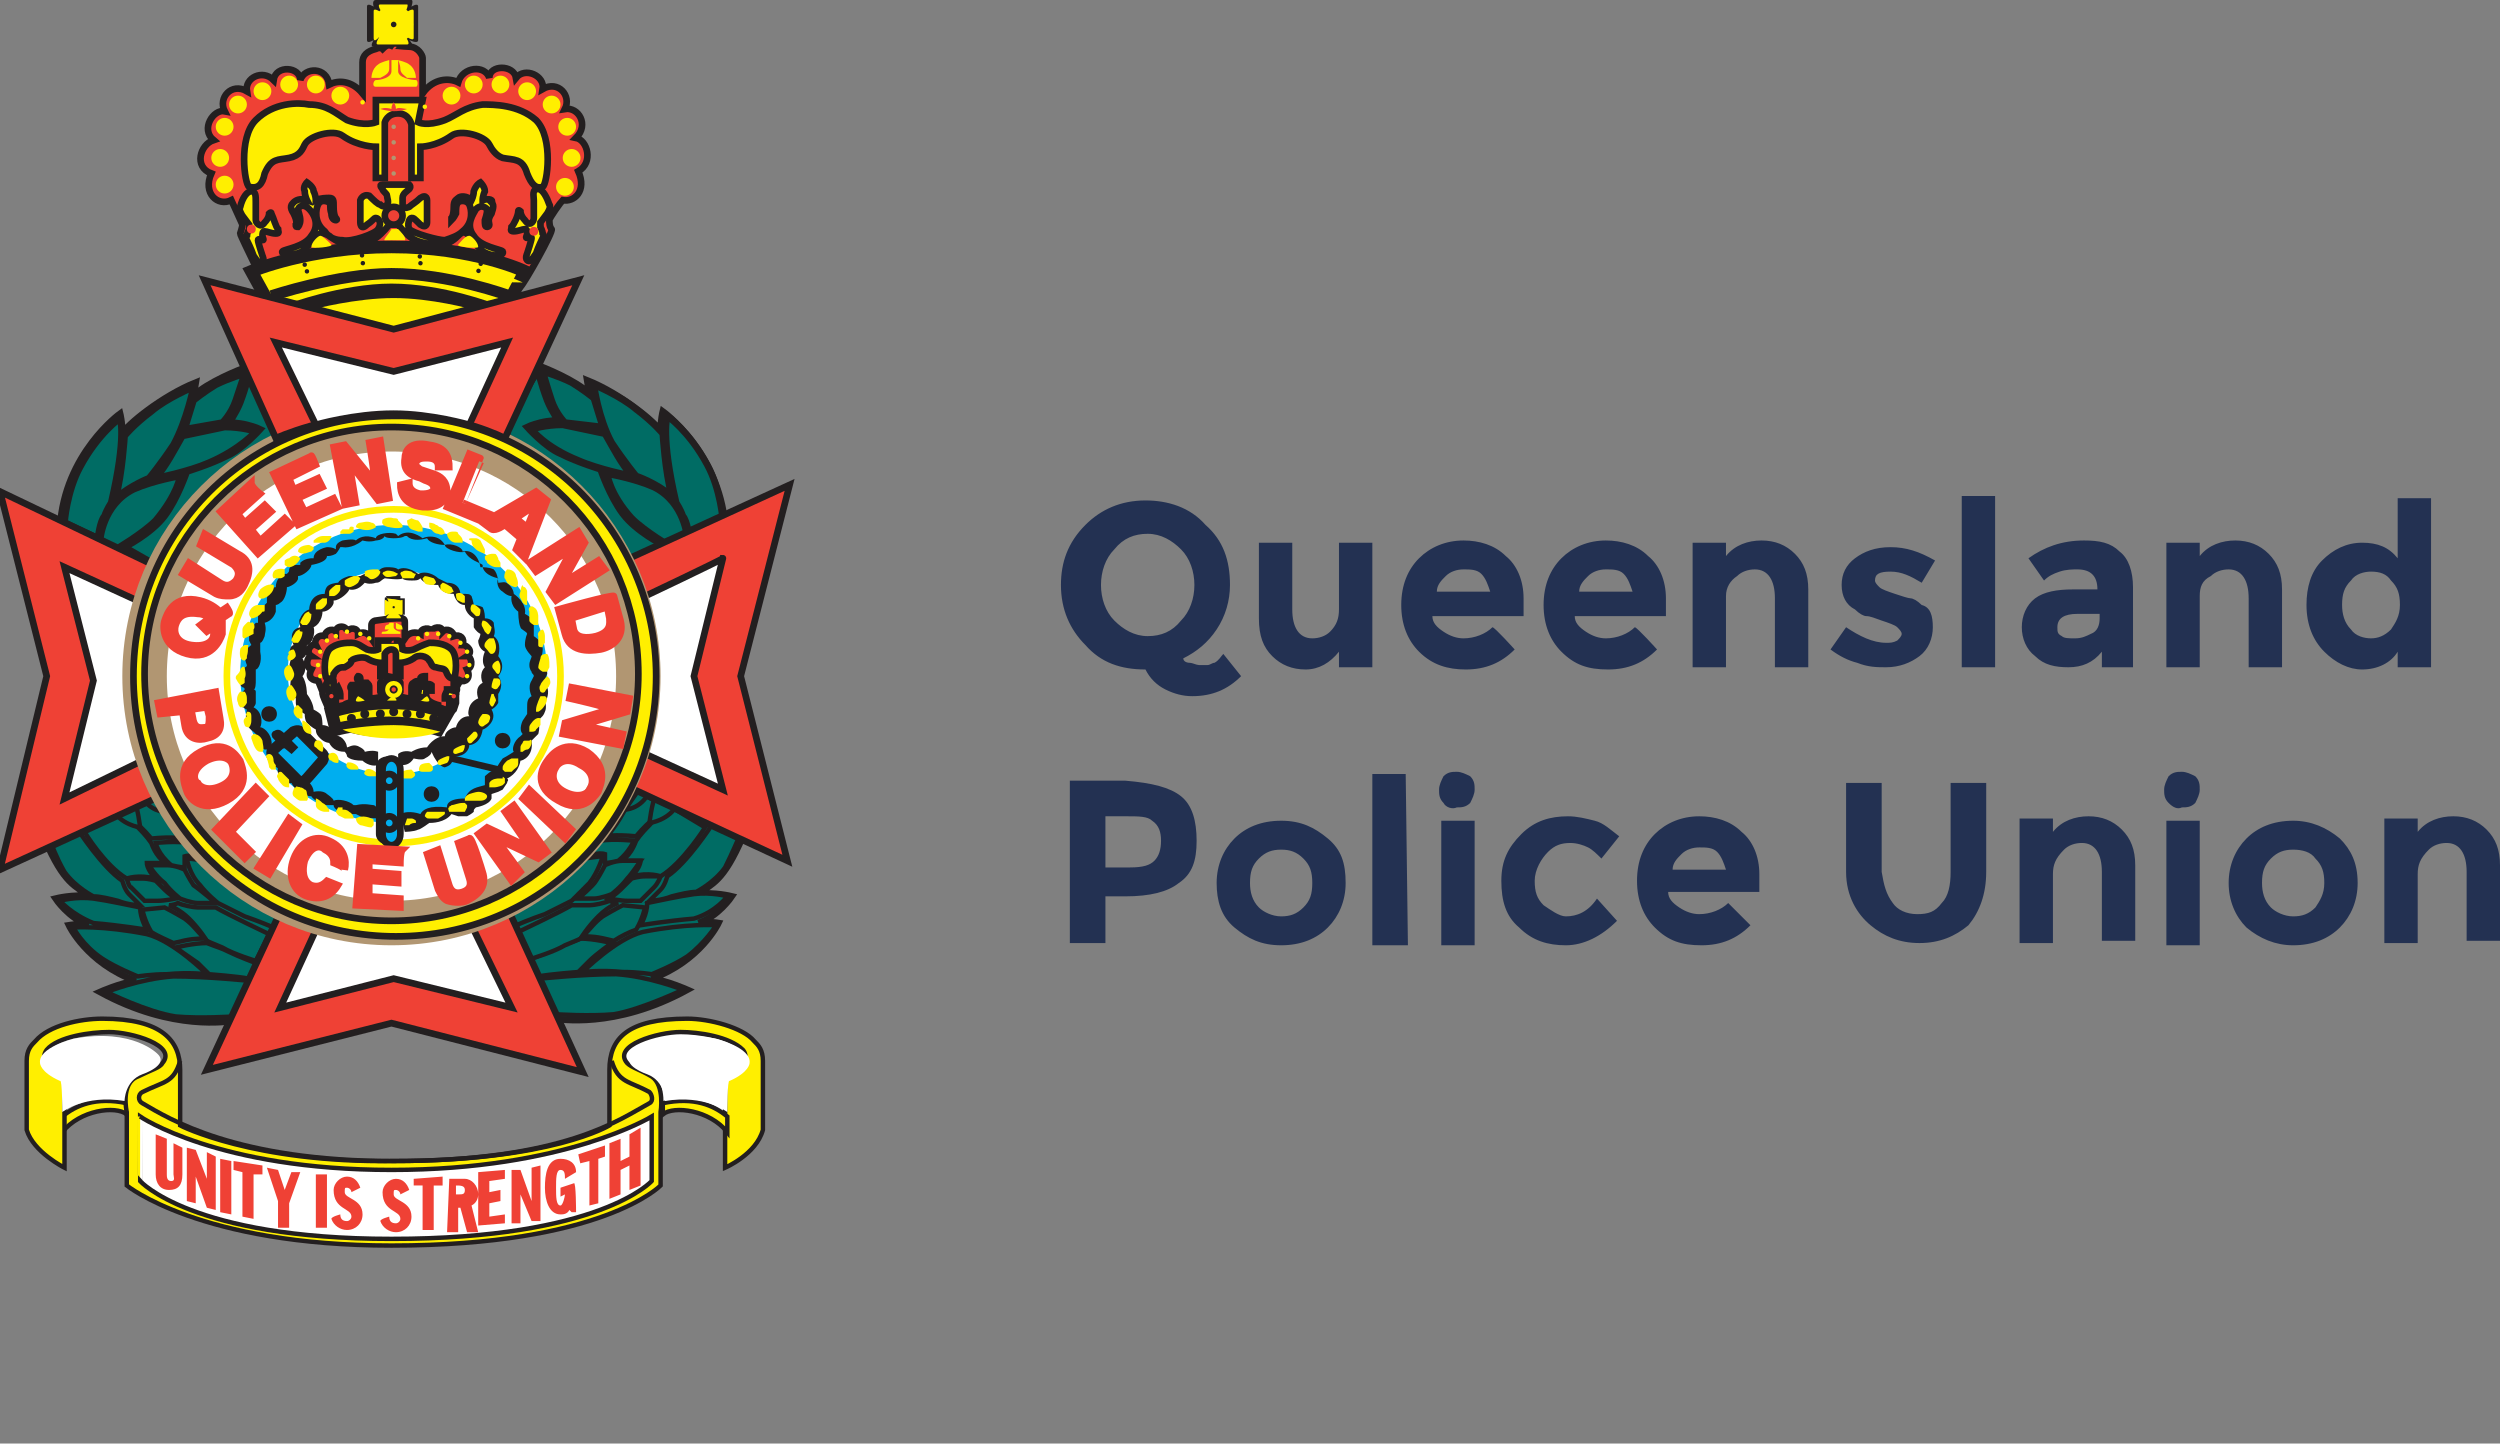<svg version="1.1" xmlns="http://www.w3.org/2000/svg" xmlns:xlink="http://www.w3.org/1999/xlink" x="0px" y="0px"
	 viewBox="0 0 112.4 64.9" style="enable-background:new 0 0 112.4 64.9;" xml:space="preserve">
<rect x="0" y="0" width="112.4" height="64.9" fill="#808080" stroke="none"/>
<style type="text/css">
	.st0{fill:#233152;}
	.st1{fill:#FFFFFF;}
	.st2{fill:#EF4135;stroke:#231F20;stroke-width:0.3;}
	.st3{fill:#FFEF00;}
	.st4{fill:#B19672;}
	.st5{fill:#FFEF00;stroke:#231F20;stroke-width:0.3;}
	.st6{fill:#231F20;}
	.st7{fill:#EF4135;}
	.st8{fill:#FFEF00;stroke:#231F20;stroke-width:0.57;}
	.st9{fill:#231F20;stroke:#FFEF00;stroke-width:0.75;}
	.st10{fill:none;stroke:#231F20;stroke-width:0.3;}
	.st11{fill:none;stroke:#231F20;stroke-width:0.5;}
	.st12{fill:#006C64;stroke:#231F20;stroke-width:0.3;}
	.st13{fill:#006C64;stroke:#231F20;stroke-width:0.2;}
	.st14{fill:#FFFFFF;stroke:#231F20;stroke-width:0.3;}
	.st15{fill:#FFFFFF;stroke:#000000;stroke-width:0.3;}
	.st16{fill:#FFEF00;stroke:#231F20;stroke-width:0.2;}
	.st17{fill:#FFFFFF;stroke:#231F20;stroke-width:0.2;}
	.st18{fill:none;stroke:#231F20;stroke-width:0.2;}
	.st19{fill:#FFFFFF;stroke:#B19672;stroke-width:2;}
	.st20{fill:none;stroke:#FFEF00;stroke-width:0.3;}
	.st21{fill:#00AEEF;}
	.st22{fill:#231F20;stroke:#FFEF00;stroke-width:0.3;}
	.st23{fill:#EF4135;stroke:#FFEF00;stroke-width:0.57;}
	.st24{fill:#231F20;stroke:#231F20;stroke-width:0.3;}
	.st25{fill:#00AEEF;stroke:#231F20;stroke-width:0.5;}
	.st26{fill:none;stroke:#231F20;stroke-width:0.75;}
	.st27{fill:#00AEEF;stroke:#231F20;stroke-width:0.3;}
	.st28{fill:#EF4135;stroke:#EF4135;stroke-width:0.3;}
</style>
<path class="st0" d="M55.3,26.3c0,0.7-0.2,1.4-0.6,2c-0.4,0.6-0.9,1-1.5,1.3c0,0.1,0.1,0.2,0.3,0.2c0.1,0,0.3,0.1,0.4,0.1
	c0.1,0,0.3,0,0.4,0c0.1,0,0.2-0.1,0.3-0.1c0.2-0.1,0.3-0.3,0.4-0.4l0.8,1c-0.6,0.6-1.3,0.9-2.2,0.9c-0.4,0-0.8-0.1-1.2-0.3
	s-0.7-0.5-0.9-0.9c-1.1,0-2-0.3-2.7-1.1c-0.7-0.7-1.1-1.6-1.1-2.7c0-1,0.3-1.9,1.1-2.7c0.7-0.7,1.6-1.1,2.7-1.1c1,0,2,0.3,2.7,1.1
	C55,24.3,55.3,25.2,55.3,26.3z M53.7,26.3c0-0.6-0.2-1.2-0.6-1.6c-0.4-0.4-0.9-0.7-1.5-0.7s-1.1,0.2-1.5,0.7c-0.4,0.4-0.6,1-0.6,1.6
	s0.2,1.2,0.6,1.6c0.4,0.4,0.9,0.7,1.5,0.7s1.1-0.2,1.5-0.7C53.5,27.5,53.7,26.9,53.7,26.3z M60.2,27.4v-3h1.5V30h-1.5v-0.7
	c-0.4,0.5-0.9,0.8-1.5,0.8s-1.1-0.2-1.5-0.6s-0.6-0.9-0.6-1.7v-3.4h1.5v3c0,0.8,0.3,1.3,0.9,1.3c0.3,0,0.6-0.1,0.8-0.3
	C60.1,28.1,60.2,27.8,60.2,27.4z M68.1,29.2c-0.6,0.6-1.3,0.9-2.2,0.9c-0.8,0-1.5-0.2-2.1-0.8c-0.5-0.5-0.8-1.2-0.8-2.1
	s0.3-1.6,0.8-2.1s1.2-0.8,2-0.8c0.7,0,1.4,0.2,1.9,0.7c0.5,0.4,0.8,1.1,0.8,1.9v0.8h-4.1c0,0.3,0.2,0.5,0.5,0.7s0.6,0.3,0.9,0.3
	c0.5,0,1-0.2,1.3-0.5C67.2,28.2,68.1,29.2,68.1,29.2z M66.6,25.8c-0.2-0.2-0.5-0.2-0.8-0.2s-0.6,0.1-0.8,0.3
	c-0.2,0.2-0.4,0.4-0.4,0.7H67C66.9,26.3,66.8,26,66.6,25.8z M74.5,29.2c-0.6,0.6-1.3,0.9-2.2,0.9s-1.5-0.2-2.1-0.8
	c-0.5-0.5-0.8-1.2-0.8-2.1s0.3-1.6,0.8-2.1s1.2-0.8,2-0.8c0.7,0,1.4,0.2,1.9,0.7c0.5,0.4,0.8,1.1,0.8,1.9v0.8h-4.1
	c0,0.3,0.2,0.5,0.5,0.7s0.6,0.3,0.9,0.3c0.5,0,1-0.2,1.3-0.5C73.6,28.2,74.5,29.2,74.5,29.2z M73,25.8c-0.2-0.2-0.5-0.2-0.8-0.2
	s-0.6,0.1-0.8,0.3c-0.2,0.2-0.4,0.4-0.4,0.7h2.4C73.3,26.3,73.2,26,73,25.8z M77.6,26.8V30h-1.5v-5.6h1.5V25c0.4-0.5,1-0.7,1.6-0.7
	s1.1,0.2,1.5,0.6s0.6,0.9,0.6,1.6V30h-1.5v-3.1c0-0.8-0.3-1.3-0.9-1.3c-0.3,0-0.6,0.1-0.8,0.3C77.8,26.1,77.6,26.4,77.6,26.8z
	 M86.9,28.2c0,0.5-0.2,1-0.6,1.3S85.4,30,84.8,30c-0.4,0-0.8,0-1.3-0.2c-0.4-0.1-0.8-0.3-1.2-0.6l0.7-1c0.6,0.4,1.2,0.7,1.8,0.7
	c0.2,0,0.3,0,0.5-0.1c0.1-0.1,0.2-0.2,0.2-0.3c0-0.1-0.1-0.2-0.2-0.3c-0.1-0.1-0.4-0.2-0.7-0.3c-0.3-0.1-0.5-0.2-0.7-0.2
	c-0.1,0-0.3-0.1-0.5-0.3c-0.4-0.2-0.6-0.6-0.6-1.1s0.2-0.9,0.6-1.2c0.4-0.3,0.9-0.5,1.6-0.5s1.3,0.2,2,0.6l-0.6,1
	c-0.5-0.3-0.9-0.5-1.4-0.5s-0.7,0.1-0.7,0.4c0,0.1,0.1,0.2,0.2,0.3c0.1,0.1,0.4,0.2,0.7,0.3c0.3,0.1,0.6,0.2,0.7,0.2
	s0.3,0.1,0.5,0.3C86.8,27.3,86.9,27.7,86.9,28.2z M89.7,30h-1.5v-7.7h1.5C89.7,22.2,89.7,30,89.7,30z M95.9,30h-1.4v-0.7
	C94.1,29.8,93.6,30,93,30s-1.1-0.1-1.5-0.5c-0.4-0.3-0.6-0.8-0.6-1.3s0.2-1,0.6-1.3s1-0.4,1.7-0.4h1.1l0,0c0-0.6-0.3-0.9-0.9-0.9
	c-0.2,0-0.5,0-0.8,0.1s-0.5,0.2-0.7,0.4l-0.7-1c0.7-0.5,1.5-0.8,2.5-0.8c0.7,0,1.2,0.1,1.6,0.5c0.4,0.3,0.6,0.9,0.6,1.6L95.9,30
	L95.9,30z M94.4,27.8v-0.2h-1c-0.6,0-0.9,0.2-0.9,0.6c0,0.2,0,0.3,0.2,0.4c0.1,0.1,0.3,0.1,0.6,0.1s0.5-0.1,0.7-0.2
	C94.3,28.4,94.4,28.1,94.4,27.8z M98.9,26.8V30h-1.5v-5.6h1.5V25c0.4-0.5,1-0.7,1.6-0.7s1.1,0.2,1.5,0.6s0.6,0.9,0.6,1.6V30h-1.5
	v-3.1c0-0.8-0.3-1.3-0.9-1.3c-0.3,0-0.6,0.1-0.8,0.3C99,26.1,98.9,26.4,98.9,26.8z M106.2,30.1c-0.6,0-1.2-0.3-1.7-0.8
	s-0.8-1.2-0.8-2.1c0-0.8,0.2-1.5,0.7-2s1.1-0.8,1.8-0.8c0.7,0,1.2,0.2,1.6,0.7v-2.7h1.5V30h-1.5v-0.7
	C107.5,29.8,106.9,30.1,106.2,30.1z M105.3,27.2c0,0.4,0.1,0.8,0.4,1.1c0.2,0.3,0.6,0.4,0.9,0.4s0.6-0.1,0.9-0.4
	c0.2-0.3,0.4-0.6,0.4-1.1s-0.1-0.8-0.4-1.1c-0.2-0.3-0.5-0.4-0.9-0.4c-0.3,0-0.7,0.1-0.9,0.4C105.4,26.4,105.3,26.7,105.3,27.2z
	 M53.1,35.8c0.5,0.4,0.7,1.1,0.7,2s-0.2,1.5-0.8,1.9c-0.5,0.4-1.3,0.6-2.4,0.6h-0.9v2.1h-1.6v-7.3h2.5
	C51.8,35.2,52.6,35.4,53.1,35.8z M51.9,38.7c0.2-0.2,0.3-0.5,0.3-0.9s-0.1-0.7-0.4-0.9c-0.2-0.2-0.6-0.2-1.2-0.2h-0.9V39h1.1
	C51.4,39,51.7,38.9,51.9,38.7z M60.5,39.7c0,0.8-0.3,1.5-0.8,2s-1.2,0.8-2.1,0.8s-1.5-0.3-2.1-0.8s-0.8-1.2-0.8-2s0.3-1.5,0.8-2
	s1.2-0.8,2.1-0.8s1.5,0.3,2.1,0.8S60.5,38.8,60.5,39.7z M56.2,39.7c0,0.4,0.1,0.8,0.4,1.1c0.2,0.2,0.6,0.4,1,0.4s0.7-0.1,1-0.4
	s0.4-0.6,0.4-1.1s-0.1-0.8-0.4-1.1s-0.6-0.4-1-0.4s-0.7,0.1-1,0.4C56.3,38.9,56.2,39.2,56.2,39.7z M63.3,42.5h-1.6v-7.7h1.5
	L63.3,42.5L63.3,42.5z M64.9,36.1c-0.2-0.2-0.2-0.4-0.2-0.6s0.1-0.4,0.2-0.6c0.2-0.2,0.4-0.2,0.6-0.2s0.4,0.1,0.6,0.2
	c0.2,0.2,0.2,0.4,0.2,0.6s-0.1,0.4-0.2,0.6c-0.2,0.2-0.4,0.2-0.6,0.2C65.3,36.4,65,36.3,64.9,36.1z M66.3,42.5h-1.5v-5.6h1.5V42.5z
	 M70.4,41.2c0.5,0,1-0.2,1.4-0.8l0.9,1c-0.7,0.7-1.5,1.1-2.3,1.1s-1.5-0.2-2.1-0.8c-0.6-0.5-0.8-1.2-0.8-2.1c0-0.9,0.3-1.5,0.9-2.1
	s1.3-0.8,2.1-0.8c0.4,0,0.8,0.1,1.2,0.2s0.7,0.4,1.1,0.7l-0.8,1c-0.2-0.2-0.4-0.4-0.6-0.5s-0.5-0.2-0.8-0.2c-0.4,0-0.7,0.1-1,0.4
	S69,39.1,69,39.6s0.1,0.8,0.4,1.1C69.7,40.9,70.1,41.2,70.4,41.2L70.4,41.2z M78.7,41.6c-0.6,0.6-1.3,0.9-2.2,0.9s-1.5-0.2-2.1-0.8
	c-0.5-0.5-0.8-1.2-0.8-2.1c0-0.9,0.3-1.6,0.8-2.1s1.2-0.8,2-0.8c0.7,0,1.4,0.2,1.9,0.7c0.5,0.4,0.8,1.1,0.8,1.9v0.8H75
	c0,0.3,0.2,0.5,0.5,0.7s0.6,0.3,0.9,0.3c0.5,0,1-0.2,1.3-0.5C77.8,40.7,78.7,41.6,78.7,41.6z M77.2,38.3c-0.2-0.2-0.5-0.2-0.8-0.2
	s-0.6,0.1-0.8,0.3c-0.2,0.2-0.4,0.4-0.4,0.7h2.4C77.5,38.8,77.4,38.5,77.2,38.3z M85.1,40.6c0.2,0.3,0.6,0.5,1.1,0.5
	s0.8-0.1,1.1-0.5c0.3-0.3,0.4-0.8,0.4-1.4v-4h1.6v4c0,1-0.3,1.8-0.8,2.4c-0.6,0.5-1.3,0.8-2.2,0.8s-1.6-0.3-2.2-0.8S83,40.3,83,39.2
	v-4h1.6v4C84.7,39.8,84.8,40.2,85.1,40.6z M92.3,39.3v3.1h-1.5v-5.6h1.5v0.6c0.4-0.5,1-0.7,1.6-0.7s1.1,0.2,1.5,0.6
	c0.4,0.4,0.6,0.9,0.6,1.6v3.4h-1.5v-3.1c0-0.8-0.3-1.3-0.9-1.3c-0.3,0-0.6,0.1-0.8,0.3C92.4,38.6,92.3,38.9,92.3,39.3z M97.5,36.1
	c-0.2-0.2-0.2-0.4-0.2-0.6s0.1-0.4,0.2-0.6c0.2-0.2,0.4-0.2,0.6-0.2s0.4,0.1,0.6,0.2c0.2,0.2,0.2,0.4,0.2,0.6s-0.1,0.4-0.2,0.6
	c-0.2,0.2-0.4,0.2-0.6,0.2C97.9,36.4,97.7,36.3,97.5,36.1z M98.9,42.5h-1.5v-5.6h1.5V42.5z M106,39.7c0,0.8-0.3,1.5-0.8,2
	s-1.2,0.8-2.1,0.8c-0.8,0-1.5-0.3-2.1-0.8c-0.5-0.5-0.8-1.2-0.8-2s0.3-1.5,0.8-2s1.2-0.8,2.1-0.8c0.8,0,1.5,0.3,2.1,0.8
	C105.7,38.2,106,38.8,106,39.7z M101.7,39.7c0,0.4,0.1,0.8,0.4,1.1c0.2,0.2,0.6,0.4,1,0.4s0.7-0.1,1-0.4c0.2-0.3,0.4-0.6,0.4-1.1
	s-0.1-0.8-0.4-1.1c-0.2-0.3-0.6-0.4-1-0.4s-0.7,0.1-1,0.4C101.8,38.9,101.7,39.2,101.7,39.7z M108.7,39.3v3.1h-1.5v-5.6h1.5v0.6
	c0.4-0.5,1-0.7,1.6-0.7s1.1,0.2,1.5,0.6c0.4,0.4,0.6,0.9,0.6,1.6v3.4h-1.5v-3.1c0-0.8-0.3-1.3-0.9-1.3c-0.3,0-0.6,0.1-0.8,0.3
	C108.8,38.6,108.7,38.9,108.7,39.3z"/>
<path class="st1" d="M32.9,50.5c0,0-1.2-1.2-3.6-0.8l-1.5-2.1c0,0,0.3-1.7,4.4-1.2c0,0,2.7,0.5,1.5,2.5C33.7,48.9,33,49.8,32.9,50.5
	z M20.4,28.6L20.4,28.6L20.4,28.6L20.4,28.6L20.4,28.6z M17.7,29.1L17.7,29.1L17.7,29.1z M17.8,29.5L17.8,29.5L17.8,29.5
	C17.7,29.6,17.7,29.5,17.8,29.5z"/>
<path class="st2" d="M17.7,2.1c-0.1-0.1,0.4,0,0.7,0c0.4,0,0.6,0.4,0.6,0.5v1.6l0,0c0.5-0.7,1.2-0.7,1.6-0.5C20.8,3,21.8,2.9,22,3.5
	c0-0.6,1.1-0.6,1.2,0C23.6,3,24.5,3.4,24.4,4c0.7-0.4,1.3,0.3,1,0.9c0.6-0.1,1.1,0.7,0.5,1.3c0.5,0.1,0.8,1.1,0.1,1.5
	c0.4,0.9-0.2,1.4-0.7,1.3c-0.1,0.1-0.6,0.8-0.6,0.9c0,0.1,0,0.3,0.1,0.4c0.1,0.1-1.2,2.4-1.4,2.6c0,0-5.2,1.8-5.7,1.9
	c-2.1-0.2-5.4-1.1-5.4-1.1c0-0.1-1.5-3.1-1.5-3.2c0,0,0.1-0.3,0.1-0.4L10.4,9C9.8,9.3,9.1,8.7,9.5,7.8C8.7,7.5,9,6.5,9.6,6.3
	C9,5.8,9.6,4.9,10.1,5c-0.3-0.6,0.3-1.3,1-0.9c-0.1-0.6,0.7-1,1.2-0.5c0.1-0.7,1.2-0.6,1.2,0C13.7,3,14.7,3,14.8,3.8
	c0.4-0.2,1-0.2,1.5,0.4V2.8c0-0.3,0.2-0.5,0.6-0.6c0.2-0.1,0.3,0,0.3,0C17.4,2,17.5,2,17.7,2.1z"/>
<circle class="st3" cx="13" cy="3.8" r="0.4"/>
<circle class="st3" cx="11.8" cy="4.1" r="0.4"/>
<circle class="st3" cx="10.7" cy="4.7" r="0.4"/>
<circle class="st3" cx="10.1" cy="5.7" r="0.4"/>
<circle class="st3" cx="9.9" cy="7.1" r="0.4"/>
<circle class="st3" cx="10.1" cy="8.3" r="0.4"/>
<circle class="st3" cx="14.2" cy="3.8" r="0.4"/>
<circle class="st3" cx="15.3" cy="4.3" r="0.4"/>
<circle class="st3" cx="22.5" cy="3.8" r="0.4"/>
<circle class="st3" cx="23.7" cy="4.1" r="0.4"/>
<circle class="st3" cx="24.8" cy="4.7" r="0.4"/>
<circle class="st3" cx="25.5" cy="5.7" r="0.4"/>
<circle class="st3" cx="25.7" cy="7.1" r="0.4"/>
<circle class="st3" cx="25.4" cy="8.4" r="0.4"/>
<circle class="st3" cx="21.3" cy="3.8" r="0.4"/>
<circle class="st3" cx="20.3" cy="4.3" r="0.4"/>
<ellipse class="st4" cx="17.7" cy="5.7" rx="0.1" ry="0.1"/>
<ellipse class="st4" cx="17.7" cy="6.4" rx="0.1" ry="0.1"/>
<ellipse class="st4" cx="17.7" cy="7.1" rx="0.1" ry="0.1"/>
<ellipse class="st4" cx="17.7" cy="7.8" rx="0.1" ry="0.1"/>
<path class="st5" d="M18.8,5.5c0,0,0.4,0.2,1.2-0.1c0.5-0.2,0.9-0.6,1.7-0.7c0.5,0,1.6,0,2.4,0.7c0.8,0.8,0.5,2.9,0.3,3
	c-0.3,0.1-0.5-0.1-0.7-0.6c-0.2-0.7-0.6-0.6-1.1-0.7C22.3,7,22.1,6.7,22,6.5c-0.2-0.4-1.3-0.7-1.7-0.4c-0.7,0.5-1.4,0.5-1.4,0.5V8
	h-0.4V5.6c0,0-0.1-0.5-0.6-0.5s-0.6,0.4-0.6,0.4V8h-0.4V6.6c0,0-0.8,0-1.5-0.5c-0.4-0.3-1.5,0-1.7,0.4C13.6,6.7,13.5,7,13,7.1
	s-0.8,0-1.1,0.7c-0.1,0.5-0.3,0.7-0.7,0.6c-0.2-0.1-0.5-2.2,0.3-3s1.9-0.8,2.4-0.7c0.8,0,1.2,0.4,1.7,0.7c0.8,0.3,1.3,0.1,1.3,0.1
	v-1H19L18.8,5.5z"/>
<path class="st6" d="M11.3,8.6c0.2,0,0.2,0.2,0.2,0.5c0,0.1,0,0.6,0,0.8c0,0.1,0.2,0.4,0.4,0.1c0.2-0.2,0.2-0.4,0.2-0.4
	s0.1-0.1,0.1,0c0.1,0.2,0.2,0.6,0.3,0.7c0,0.1,0.1,0.2-0.1,0.2c-0.2,0-0.4-0.1-0.5-0.1s-0.1,0.1-0.1,0.2c0,0.1,0.1,0.2,0,0.2
	c0,0-0.2-0.1-0.2,0s0.2,0.7,0.2,0.7s0.1,0.2,0,0.3s-0.2,0-0.4-0.3c-0.1-0.3-0.3-0.7-0.3-0.7s-0.1-0.1,0-0.2c0-0.1,0.1-0.3,0.1-0.3
	s0-0.1,0-0.2l-0.3-0.4c0,0-0.2-0.3-0.1-0.4C10.9,8.9,11.1,8.6,11.3,8.6z"/>
<circle class="st6" cx="11.3" cy="10.3" r="0.2"/>
<path class="st7" d="M17.7,4.6c0,0,0.1,0.1,0.1,0.3c0.1-0.1,0.4,0,0.5,0c0,0-0.2,0.1-0.6,0.1c-0.3,0-0.6-0.1-0.6-0.1s0.2-0.1,0.5,0
	C17.6,4.7,17.7,4.6,17.7,4.6z"/>
<ellipse class="st3" cx="16.3" cy="4.6" rx="0.1" ry="0.1"/>
<ellipse class="st3" cx="19.1" cy="4.8" rx="0.1" ry="0.1"/>
<path class="st5" d="M24.2,8.5C23.9,8.5,24,8.8,24,9c0,0.1,0,0.6,0,0.8s-0.2,0.4-0.4,0.1c-0.2-0.2-0.2-0.4-0.2-0.4s-0.1-0.1-0.1,0
	c0,0.2-0.2,0.6-0.3,0.7c0,0.1-0.1,0.2,0.1,0.2s0.4-0.1,0.5-0.1s0.1,0.1,0.1,0.2c0,0.1-0.1,0.2,0,0.2c0,0,0.2-0.1,0.2,0
	s-0.2,0.7-0.2,0.7s-0.1,0.2,0,0.3s0.2,0,0.4-0.3c0.1-0.3,0.3-0.7,0.3-0.7s0.1-0.1,0-0.2c0-0.1-0.1-0.3-0.1-0.3s0-0.1,0-0.2l0.3-0.4
	c0,0,0.2-0.3,0.1-0.4C24.6,8.9,24.4,8.5,24.2,8.5z"/>
<circle class="st7" cx="24" cy="10.4" r="0.2"/>
<path class="st5" d="M18.4,8.5c0.1-0.2-0.1-0.2-0.1-0.2h-1.1c-0.2,0,0,0.2,0,0.2c0,0.1,0.2,0.2,0.2,0.3s0.1,0.3,0,0.4
	c-0.1,0.1-0.2,0.1-0.3,0c-0.1,0-0.3-0.2-0.5-0.4C16.3,8.7,16.2,9,16.2,9v1c0,0,0,0.4,0.3,0.1c0.3-0.2,0.3-0.3,0.4-0.3
	s0.3,0.2,0.1,0.5c-0.1,0.2-1.2,0.6-1.6,0.5c-0.3,0-0.6-0.1-0.8-0.4c-0.5-0.4-0.4-1-0.3-1.2s0.3-0.2,0.5-0.1c0.1,0.1,0,0.2,0.1,0.5
	c0,0.2,0.1,0.3,0.2,0.3c0,0,0.1,0,0-0.1c0,0-0.1-0.1-0.1-0.5c0-0.3,0-0.4-0.2-0.4c-0.1,0-0.4,0-0.6,0.1c0,0,0-0.2-0.1-0.4
	c0-0.2-0.3-0.4-0.3-0.4s-0.2,0.2-0.1,0.4c0,0.2,0.1,0.4,0.1,0.4c-0.3-0.1-0.5,0-0.6,0.1s-0.2,0.2,0,0.5c0.2,0.4,0.1,0.5,0.1,0.5
	c0,0.1,0,0.1,0.1,0.1c0,0,0.1-0.1,0.1-0.3s-0.1-0.4-0.1-0.5c0.1-0.2,0.3-0.2,0.5,0s0.5,0.7,0.1,1.2c-0.3,0.5-1.2,0.6-1.3,0.7
	c-0.1,0.1,0.3,0.3,0.9,0c0.2-0.2,0.6-0.6,0.7-0.7c0.1-0.2,0.3-0.1,0.5,0c0.1,0.1,0.4,0.3,0.8,0.4c0.4,0,1-0.1,1.3-0.3
	s0.6-0.6,0.6-0.6s0.1,0,0.2,0s0.2,0,0.2,0s0.3,0.4,0.6,0.6c0.3,0.2,0.8,0.3,1.3,0.3c0.4,0,0.7-0.3,0.8-0.4c0.2-0.2,0.3-0.2,0.5,0
	c0,0.1,0.4,0.5,0.6,0.7c0.5,0.3,1,0.2,0.9,0c-0.1-0.1-1-0.2-1.3-0.7c-0.4-0.5,0-1,0.1-1.2c0.2-0.2,0.4-0.1,0.5,0
	c0,0.1,0,0.2-0.1,0.5c0,0.2,0,0.3,0.1,0.3c0,0,0.1,0,0.1-0.1s-0.1-0.2,0.1-0.5c0.1-0.3,0.1-0.4,0-0.5C22.2,9,22,8.9,21.7,9
	c0,0,0-0.2,0.1-0.4c0-0.2-0.2-0.4-0.2-0.4s-0.2,0.1-0.3,0.4c0,0.2-0.1,0.4-0.1,0.4c-0.2-0.2-0.5-0.2-0.6-0.1S20.4,9,20.4,9.3
	c0,0.4-0.1,0.5-0.1,0.5v0.1c0,0,0.1-0.1,0.2-0.3c0-0.2,0-0.4,0.1-0.5S21,9,21.1,9.2c0.1,0.2,0.2,0.8-0.3,1.2
	c-0.2,0.2-0.5,0.3-0.8,0.4c-0.3,0-1.4-0.3-1.6-0.5c-0.1-0.2,0-0.5,0.1-0.5s0.1,0,0.4,0.3c0.3,0.2,0.3-0.1,0.3-0.1V9
	c0,0,0-0.3-0.3-0.1c-0.2,0.2-0.4,0.3-0.5,0.4c0,0-0.2,0.1-0.3,0c0-0.1,0-0.3,0-0.4C18.1,8.7,18.3,8.6,18.4,8.5c0,0,0.1-0.1,0-0.2
	h-1.1c0,0-0.2,0-0.1,0.2"/>
<path class="st8" d="M11.3,12.2c0,0,2.6-1.1,6.3-1.1s6,1.1,6,1.1l-1.1,2.1c0,0-1.9-1.1-4.8-1.1c-2.7,0-5.3,1-5.3,1L11.3,12.2z"/>
<path class="st3" d="M17.5,3.1c0,0.2-0.2,0.3-0.4,0.4c-0.1,0-0.4,0-0.4,0s0-0.4,0.3-0.6c0.1-0.1,0.5-0.2,0.5-0.2V3.1z"/>
<path class="st3" d="M17.9,2.7v0.5c0,0.3,0.6,0.4,0.8,0.4c0.1,0,0.1,0.3,0,0.3h-1.8c-0.2,0-0.1-0.3,0-0.3c0.2,0,0.7-0.1,0.7-0.4V2.7
	H17.9z"/>
<path class="st6" d="M25.2,9.1L25.2,9.1L25.2,9.1"/>
<path class="st3" d="M17.9,10.3c0.1,0.1,0.4,0.4,0.3,0.5h-0.9c-0.1,0,0.2-0.3,0.3-0.5C17.6,10.3,17.8,10.3,17.9,10.3z M14.9,11
	c0.1,0.1-0.9,0.2-0.9,0.1c0-0.2,0.3-0.5,0.4-0.5C14.5,10.6,14.7,10.8,14.9,11z M18,3.1c0,0.2,0.2,0.3,0.3,0.4c0.1,0,0.4,0,0.4,0
	s0-0.4-0.3-0.6c-0.1-0.1-0.5-0.2-0.5-0.2S18,2.9,18,3.1z"/>
<path class="st5" d="M11.3,8.6c0.2,0,0.2,0.2,0.2,0.5c0,0.1,0,0.6,0,0.8c0,0.1,0.2,0.4,0.4,0.1c0.2-0.2,0.2-0.4,0.2-0.4
	s0.1-0.1,0.1,0c0.1,0.2,0.2,0.6,0.3,0.7c0,0.1,0.1,0.2-0.1,0.2c-0.2,0-0.4-0.1-0.5-0.1s-0.1,0.1-0.1,0.2c0,0.1,0.1,0.2,0,0.2
	c0,0-0.2-0.1-0.2,0s0.2,0.7,0.2,0.7s0.1,0.2,0,0.3s-0.2,0-0.4-0.3c-0.1-0.3-0.3-0.7-0.3-0.7s-0.1-0.1,0-0.2c0-0.1,0.1-0.3,0.1-0.3
	s0-0.1,0-0.2l-0.3-0.4c0,0-0.2-0.3-0.1-0.4C10.9,8.9,11.1,8.6,11.3,8.6z"/>
<circle class="st7" cx="11.3" cy="10.3" r="0.2"/>
<circle class="st2" cx="17.7" cy="9.7" r="0.4"/>
<path class="st3" d="M20.6,11c-0.1,0.1,0.9,0.2,0.9,0.1c0-0.2-0.3-0.5-0.4-0.5C20.9,10.6,20.7,10.9,20.6,11z"/>
<path class="st6" d="M18.8,0.3v1.5c0,0.2-0.4,0-0.4,0s0.3,0.3,0,0.3h-1.6c-0.2,0,0-0.3,0-0.3s-0.3,0.2-0.3,0V0.3c0-0.2,0.3,0,0.3,0
	S16.7,0,16.9,0h1.6c0.1,0,0,0.3,0,0.3S18.8,0.1,18.8,0.3z"/>
<path class="st3" d="M18.6,0.5v1.2c0,0.2-0.4-0.1-0.4-0.1S18.5,2,18.3,2H17c-0.2,0,0.1-0.4,0.1-0.4S16.8,2,16.8,1.7V0.5
	c0-0.2,0.4,0.1,0.4,0.1s-0.3-0.4-0.1-0.4h1.2c0.1,0-0.1,0.4-0.1,0.4S18.6,0.3,18.6,0.5z"/>
<circle class="st9" cx="17.7" cy="1.1" r="0.5"/>
<path class="st10" d="M13,13.8c0,0,2.4-0.9,4.6-0.9c2.3,0,4.6,0.9,4.6,0.9"/>
<path class="st3" d="M12,12.5c0,0,2.6-0.9,5.7-0.9c3.6,0,5.8,1.1,5.8,1.1"/>
<circle class="st6" cx="13.7" cy="11.9" r="0.1"/>
<circle class="st6" cx="13.8" cy="12.2" r="0.1"/>
<ellipse transform="matrix(0.181 -0.984 0.984 0.181 2.01 25.439)" class="st6" cx="16.3" cy="11.5" rx="0.1" ry="0.1"/>
<ellipse transform="matrix(0.18 -0.984 0.984 0.18 1.769 25.747)" class="st6" cx="16.3" cy="11.8" rx="0.1" ry="0.1"/>
<ellipse transform="matrix(0.293 -0.956 0.956 0.293 2.343 26.229)" class="st6" cx="18.9" cy="11.5" rx="0.1" ry="0.1"/>
<ellipse transform="matrix(0.292 -0.956 0.956 0.292 2.104 26.457)" class="st6" cx="18.9" cy="11.8" rx="0.1" ry="0.1"/>
<ellipse transform="matrix(0.538 -0.843 0.843 0.538 -3.842106e-02 23.667)" class="st6" cx="21.6" cy="11.9" rx="0.1" ry="0.1"/>
<ellipse transform="matrix(0.538 -0.843 0.843 0.538 -0.339 23.74)" class="st6" cx="21.5" cy="12.2" rx="0.1" ry="0.1"/>
<path class="st11" d="M12.2,13.3c0,0,3-1,5.4-1c2.6,0,5.3,1,5.3,1"/>
<circle class="st7" cx="17.7" cy="9.7" r="0.2"/>
<path class="st12" d="M22,19.3l5.1,7.2c-0.4,0.1,6-3,5.5-2.9c-0.3-3.3-2.8-5.1-2.8-5.1s-0.1,0.4-0.1,0.9c-0.2-0.4-1.8-1.7-3.3-2.3
	l0.1,0.6c-0.6-0.6-2.1-1.2-2.4-1.3C24.2,16.4,22,19.3,22,19.3z"/>
<path class="st12" d="M24.4,16.7c0,0,0.7,0.2,1.3,0.5c0.5,0.3,1,0.7,1,0.7l0.4,1.3L25.4,19c0,0-0.4-0.4-0.6-1
	C24.6,17.4,24.4,16.7,24.4,16.7z M26.7,17.3c0,0,1.2,0.5,1.9,1.1c0.8,0.6,1.2,1.1,1.2,1.1s0.1,1.7,0.4,2.8c-0.7-0.6-1.6-0.9-1.6-0.9
	s-0.5-0.6-1.1-1.5C26.9,18.8,26.7,17.3,26.7,17.3z M23.9,19.3c0,0,0.6-0.2,1.4-0.2l1.9,0.4c0.4,0.7,0.7,1.3,1.2,1.9
	c0,0-1.5-0.3-2.4-0.7C24.5,20.1,23.9,19.3,23.9,19.3z"/>
<path class="st12" d="M30,18.7c0,0,1,0.7,1.8,2.2c0.6,1.1,0.7,2.5,0.7,2.5L31,24.2c0,0-0.1-0.8-0.3-1c-0.1-0.3-0.3-0.6-0.3-0.6
	C29.7,19.6,30,18.7,30,18.7z"/>
<path class="st12" d="M27.3,21.3c0,0,1.2,0.2,2.1,0.6c1.4,0.7,1.5,2.3,1.5,2.3l-0.7,0.4c0,0-1.2-0.7-1.8-1.3
	C27.4,22.2,27.3,21.3,27.3,21.3z"/>
<path class="st12" d="M24.2,16.7c0,0,0.1,0.5,0.4,1.3c0.2,0.5,0.5,0.9,0.5,0.9s-0.4,0-0.8,0.1s-0.6,0.2-0.6,0.2s0.8,0.9,1.5,1.2
	c0.8,0.4,1.8,0.7,1.8,0.7s0.4,1.2,1,2s1.8,1.4,1.8,1.4l-1.4,0.8c0,0-1.8-3.1-3.3-4.1s-1.7-1.3-2.2-1.5s1.2-2.9,1.2-2.9 M22.3,40.8
	c0,0,2.6,5.1,2.6,5c0.2,0,2.7,0.5,6-1.3c0,0-0.9-0.4-1.6-0.5c2.2-0.8,3-2.5,3-2.5s-0.6-0.1-0.9,0c0.9-0.3,1.5-1.2,1.5-1.2
	s-0.8-0.2-1.5-0.1c0.6-0.5,1.1-0.5,2-2.6l0,0c0,0-5.2-2.4-5.1-2.4C28.2,35.1,22.3,40.7,22.3,40.8z"/>
<path class="st13" d="M32.7,40.3c0,0-0.7-0.2-1.5-0.1c-0.7,0.1-1.6,0.3-2.1,0.4c0,0.5-0.3,1-0.3,1s1.2-0.2,2.4-0.3
	C32.2,41,32.7,40.3,32.7,40.3z M33.2,37.7L32,37.1c0,0-1.1,1.7-2,2.3c0,0-0.1,0.4-0.3,0.6c-0.2,0.2-0.5,0.5-0.5,0.5s0.5,0,1-0.2
	c0.4-0.1,0.8-0.2,1.1-0.2c0,0,0.8-0.4,1.3-1.1C32.9,38.4,33.2,37.7,33.2,37.7z M32.2,41.6c0,0-1.3-0.1-3.3,0.3
	c-1.2,0.3-2.7,1.8-2.7,1.8s0.8-0.1,1.8,0c0.7,0,1.3,0.1,1.3,0.1s1-0.4,1.6-0.8C31.7,42.4,32.2,41.6,32.2,41.6z M30.7,44.5
	c0,0-1.5-0.6-3-0.7c-1.5,0-3.4,0.2-3.4,0.2l0.7,1.6c0,0,1.5,0.1,2.6,0C28.8,45.4,30.7,44.5,30.7,44.5z M27.5,42.4
	c0,0-0.8-0.2-1.4-0.2c-0.5,0.2-0.6,0.2-1,0.4s-1.2,0.5-1.2,0.5l0.3,0.8c0.5-0.1,1.8-0.2,1.8-0.2s0.2-0.2,0.5-0.5
	C26.8,42.9,27.5,42.4,27.5,42.4z"/>
<path class="st13" d="M30.2,36.3c0,0-0.7,0.4-1,0.8c-0.1,0.1-0.4,0.4-0.6,0.7c-0.3,0.8-0.7,0.9-0.7,0.9s0.2,0,0.5,0s0.4,0,0.4,0
	s0,0.3-0.4,0.7c0.8-0.2,1.3,0,1.3,0c1-0.6,2-2.2,2-2.2L30.2,36.3z M27.8,40.6c0,0-0.2,0-0.4-0.1c-0.2,0.1-0.7,0.2-0.9,0.2
	c-0.4,0-0.5,0-0.8,0c-0.5,0.3-2.4,1.2-2.4,1.2l0.6,1.2c0,0,1-0.3,1.5-0.6c0.5-0.2,0.7-0.3,0.7-0.3s0.3-0.5,0.8-1
	C27.4,40.7,27.8,40.6,27.8,40.6z"/>
<path class="st13" d="M27.1,38.5c-0.2,0-0.8,0.1-0.8,0.1s-0.8,0.8-1.4,1.2c-0.5,0.3-0.6,0.4-2,1.2l0.3,0.6c0,0,0.7-0.3,1.3-0.5
	c0.6-0.3,1.2-0.6,1.2-0.6s0.5-0.5,0.8-0.8C26.9,39.2,27.1,38.5,27.1,38.5z"/>
<path class="st13" d="M28.8,38.7c0,0-0.4,0-0.8,0s-0.8,0.2-0.8,0.2s-0.2,0.4-0.4,0.7c-0.1,0.2-0.8,0.8-0.8,0.8h0.7
	c0.3,0,0.8-0.2,0.8-0.2s0.4-0.3,0.7-0.7C28.4,39.3,28.8,38.7,28.8,38.7z M29.7,39.4c-0.4,0-0.4,0-0.7,0c-0.3,0-0.6,0.1-0.6,0.1
	L27.9,40c-0.2,0.2-0.5,0.4-0.5,0.4s0.5,0.1,0.8,0.1s0.6,0,0.6,0s0.4-0.4,0.6-0.6C29.6,39.7,29.7,39.4,29.7,39.4z M28.6,41.8
	c0.3-0.5,0.4-1,0.4-1l-1-0.1c0,0-0.4,0.2-0.9,0.5c-0.4,0.3-0.5,0.5-0.9,0.9c0.4,0,0.6,0,1.4,0.2C27.9,42.1,28.3,41.9,28.6,41.8z
	 M28.5,37.8c0,0-0.9-0.1-1.5,0l-0.6,0.7c0,0,0.5-0.2,0.8-0.1v0.4c0,0,0.2,0,0.6-0.1C28.3,38.3,28.5,37.8,28.5,37.8z M30,36.3
	c0,0-0.2,0.2-0.7,0.6c-0.3,0.2-0.7,0.7-0.7,0.7c-1-0.1-1.4,0-1.3,0c0.9-1.1,1.2-2.1,1.2-2.1L30,36.3z"/>
<path class="st13" d="M29.2,35.6c-0.4,0.8-1.1,0.8-1.1,0.8l0.7-1L29.2,35.6z M30.5,36.1c-0.4,0.8-1.3,0.9-1.3,0.9s0.1-0.9,0.3-1.3
	c0.2-0.4,0.6,0.1,0.6,0.1L30.5,36.1z"/>
<path class="st12" d="M13.1,40.9c0,0-2.6,5.1-2.6,5c-0.2,0-2.7,0.5-6-1.3c0,0,0.9-0.4,1.6-0.5c-2.2-0.8-3-2.5-3-2.5s0.6-0.1,0.9,0
	c-0.9-0.3-1.5-1.2-1.5-1.2s0.8-0.2,1.5-0.1c-0.6-0.5-1.1-0.5-2-2.6c0,0,5.2-2.4,5.1-2.4C7.2,35.3,13.1,40.8,13.1,40.9z"/>
<path class="st13" d="M2.7,40.5c0,0,0.7-0.2,1.5-0.1c0.7,0.1,1.6,0.3,2.1,0.4c0,0.5,0.3,1,0.3,1s-1.2-0.2-2.4-0.3
	C3.2,41.1,2.7,40.5,2.7,40.5z M2.3,37.9l1.2-0.6c0,0,1.1,1.7,2,2.3c0,0,0.1,0.4,0.3,0.6c0.2,0.2,0.5,0.5,0.5,0.5s-0.5,0-1-0.2
	c-0.4-0.1-0.8-0.2-1.1-0.2c0,0-0.8-0.4-1.3-1.1C2.5,38.5,2.3,37.9,2.3,37.9z M3.3,41.7c0,0,1.3-0.1,3.3,0.3c1.2,0.3,2.7,1.8,2.7,1.8
	s-0.8-0.1-1.8,0c-0.7,0-1.3,0.1-1.3,0.1s-1-0.4-1.6-0.8C3.7,42.5,3.3,41.7,3.3,41.7z M4.8,44.6c0,0,1.5-0.6,3-0.7
	c1.5,0,3.4,0.2,3.4,0.2l-0.7,1.6c0,0-1.5,0.1-2.6,0C6.6,45.5,4.8,44.6,4.8,44.6z"/>
<path class="st13" d="M7.9,42.6c0,0,0.8-0.2,1.4-0.2c0.5,0.2,0.6,0.2,1,0.4s1.2,0.5,1.2,0.5L11.2,44c-0.5-0.1-1.8-0.2-1.8-0.2
	s-0.2-0.2-0.5-0.5C8.6,43.1,7.9,42.6,7.9,42.6z M5.3,36.5c0,0,0.6,0.3,0.9,0.7c0.1,0.1,0.4,0.4,0.6,0.7c0.3,0.8,0.7,0.9,0.7,0.9
	s-0.2,0-0.5,0s-0.4,0-0.4,0s0,0.3,0.4,0.7c-0.8-0.2-1.3,0-1.3,0c-1-0.6-1.9-2.1-1.9-2.1L5.3,36.5z M7.6,40.7c0,0,0.2,0,0.4-0.1
	c0.2,0.1,0.7,0.2,0.9,0.2c0.4,0,0.5,0,0.8,0c0.5,0.3,2.4,1.2,2.4,1.2l-0.6,1.2c0,0-1-0.3-1.5-0.6c-0.5-0.2-0.7-0.3-0.7-0.3
	s-0.3-0.5-0.8-1C8.1,40.9,7.6,40.7,7.6,40.7z M8.4,38.6c0.2,0,0.8,0.1,0.8,0.1s0.8,0.8,1.4,1.2c0.5,0.3,0.6,0.4,2,1.2l-0.3,0.6
	c0,0-0.7-0.3-1.3-0.5c-0.6-0.3-1.2-0.6-1.2-0.6S9.3,40.2,9,39.8C8.5,39.3,8.4,38.6,8.4,38.6z"/>
<path class="st13" d="M6.7,38.9c0,0,0.4,0,0.8,0s0.8,0.2,0.8,0.2s0.2,0.4,0.4,0.7c0.3,0.2,1,0.8,1,0.8H8.9c-0.3,0-0.8-0.2-0.8-0.2
	s-0.4-0.3-0.7-0.7C7,39.4,6.7,38.9,6.7,38.9z M5.7,39.5c0.4,0,0.4,0,0.7,0S7,39.6,7,39.6L7.4,40c0.2,0.2,0.5,0.4,0.5,0.4
	s-0.5,0.1-0.8,0.1s-0.6,0-0.6,0s-0.4-0.4-0.6-0.6C5.8,39.9,5.7,39.5,5.7,39.5z M6.8,41.9c-0.3-0.5-0.4-1-0.4-1l1-0.1
	c0,0,0.4,0.2,0.9,0.5c0.4,0.3,0.5,0.5,0.9,0.9c-0.4,0-0.6,0-1.4,0.2C7.6,42.3,7.1,42.1,6.8,41.9z M7,37.9c0,0,0.9-0.1,1.5,0l0.6,0.7
	c0,0-0.5-0.2-0.8-0.1V39c0,0-0.2,0-0.6-0.1C7.1,38.4,7,37.9,7,37.9z M5.4,36.4c0,0,0.2,0.2,0.7,0.6c0.3,0.2,0.7,0.7,0.7,0.7
	c1-0.1,1.4,0,1.3,0C7.3,36.6,7,35.6,7,35.6L5.4,36.4z"/>
<path class="st13" d="M6.3,35.7c0.4,0.8,1.1,0.8,1.1,0.8l-0.7-1L6.3,35.7z M5,36.3c0.4,0.8,1.3,0.9,1.3,0.9S6.2,36.3,6,35.9
	C5.7,35.5,5.3,36,5.3,36L5,36.3z"/>
<path class="st12" d="M13.3,19.4l-5.1,7.2c0.4,0.1-6-3-5.5-2.9c0.2-3.3,2.7-5.1,2.7-5.1s0.1,0.4,0.1,0.9c0.2-0.4,1.8-1.7,3.3-2.3
	l-0.1,0.6c0.6-0.6,2.1-1.2,2.4-1.3L13.3,19.4z"/>
<path class="st12" d="M11,16.8c0,0-0.7,0.2-1.3,0.5c-0.5,0.3-1,0.7-1,0.7l-0.4,1.3L10,19c0,0,0.4-0.4,0.6-1
	C10.8,17.4,11,16.8,11,16.8z M8.7,17.4c0,0-1.2,0.5-1.9,1.1c-0.8,0.6-1.2,1.1-1.2,1.1s-0.1,1.7-0.4,2.8c0.7-0.6,1.5-0.9,1.5-0.9
	s0.5-0.6,1.1-1.5C8.4,18.9,8.7,17.4,8.7,17.4z M11.5,19.4c0,0-0.6-0.2-1.4-0.2l-1.9,0.4c-0.4,0.7-0.7,1.3-1.2,1.9
	c0,0,1.5-0.3,2.4-0.7C10.8,20.2,11.5,19.4,11.5,19.4z M5.4,18.8c0,0-1,0.7-1.8,2.2c-0.6,1.1-0.7,2.5-0.7,2.5l1.5,0.7
	c0,0,0.1-0.8,0.3-1C4.8,22.9,5,22.6,5,22.6C5.7,19.6,5.4,18.8,5.4,18.8z"/>
<path class="st12" d="M8.1,21.4c0,0-1.2,0.2-2.1,0.6c-1.4,0.7-1.5,2.3-1.5,2.3l0.7,0.4c0,0,1.2-0.7,1.8-1.3
	C8,22.2,8.1,21.4,8.1,21.4z"/>
<path class="st12" d="M11.2,16.8c0,0-0.1,0.5-0.4,1.3c-0.2,0.5-0.5,0.9-0.5,0.9s0.4,0,0.8,0.1c0.4,0.1,0.6,0.2,0.6,0.2
	s-0.8,0.9-1.5,1.2c-0.8,0.4-1.8,0.7-1.8,0.7s-0.4,1.2-1,2s-1.8,1.4-1.8,1.4L7,25.4c0,0,1.8-3.1,3.3-4.1c1.4-0.9,1.7-1.3,2.2-1.5
	s-1.2-2.9-1.2-2.9"/>
<path class="st2" d="M7.2,35.8c0,0-1.1-2.4-1.1-5.3c0-2.8,1-5,1-5L0,22.1l2.1,8.3L0,39.1L7.2,35.8z"/>
<path class="st14" d="M6.6,34.1c0,0-0.5-1.7-0.5-3.5c0-1.7,0.5-3.4,0.5-3.4l-3.7-1.7l1.3,5.1l-1.3,5.3L6.6,34.1z"/>
<path class="st2" d="M28.3,25.1c0,0,1.1,2.4,1.1,5.3s-1.1,5-1.1,5l7.1,3.3l-2.1-8.3l2.2-8.6L28.3,25.1z"/>
<path class="st14" d="M28.8,26.9c0,0,0.5,1.7,0.5,3.5c0,1.7-0.5,3.4-0.5,3.4l3.7,1.7l-1.3-5.1l1.3-5.3
	C32.6,25.1,28.8,26.9,28.8,26.9z"/>
<path class="st2" d="M22.9,41c0,0-2.4,1.1-5.3,1.1s-5-1.1-5-1.1l-3.3,7.1l8.3-2.1l8.6,2.2L22.9,41z"/>
<path class="st14" d="M21.2,41.6c0,0-1.7,0.5-3.5,0.5c-1.7,0-3.4-0.5-3.4-0.5l-1.7,3.7l5.1-1.3l5.3,1.3L21.2,41.6z"/>
<circle class="st15" cx="17.7" cy="30.4" r="11.7"/>
<path class="st16" d="M2.8,50.2c0.6-0.5,1.5-0.9,2.9-0.6v0.5c-0.5-0.4-2.1-0.2-2.9,0.8C2.7,50.9,2.8,50.2,2.8,50.2z"/>
<path class="st16" d="M8.1,50.6v-2.5c0-1.3-0.8-2.3-3.5-2.3c-1,0-2.4,0.3-3,1c-0.2,0.2-0.4,0.4-0.4,0.9v3.1c0.3,1,1.7,1.7,1.7,1.7
	v-4c0,0-1.3-0.6-0.8-1.3c0.5-0.6,2-0.8,2.8-0.8c1,0,3.1,0.6,2.4,1.4c-0.1,0.2-0.5,0.3-1.1,0.6C5.4,48.7,5.7,50,5.7,50v3.3
	c0,0,3.3,2.7,11.9,2.7c9.5,0,12.1-2.7,12.1-2.7V50c0,0,0.2-1.2-0.4-1.6c-0.5-0.3-0.9-0.4-1.1-0.6c-0.7-0.8,1.4-1.4,2.4-1.4
	c0.8,0,2.2,0.2,2.8,0.8c0.5,0.6-0.8,1.3-0.8,1.3v4c0,0,1.4-0.6,1.7-1.7v-3.1c0-0.5-0.2-0.7-0.4-0.9c-0.5-0.6-2-1-3-1
	c-2.7,0-3.5,0.9-3.5,2.3v2.5c0,0-2.6,1.6-9.7,1.6C11.4,52.3,8.1,50.6,8.1,50.6z"/>
<path class="st17" d="M6.3,50.2c0,0,3.5,2.4,11.3,2.4s11.7-2.4,11.7-2.4v2.9c0,0-2.3,2.6-11.7,2.6c-9,0-11.3-2.6-11.3-2.6
	S6.3,50.2,6.3,50.2z"/>
<path class="st16" d="M32.7,50.2c-0.6-0.5-1.5-0.9-2.9-0.6v0.5c0.5-0.4,2.1-0.2,2.9,0.8V50.2z"/>
<path class="st18" d="M8.1,47.7c-0.3,1-0.7,0.9-1.7,1.4c-0.2,0.1-0.2,0.4,0,0.5c1.2,0.7,4.2,2.6,11.3,2.6c7.7,0,10.2-1.9,11.5-2.6
	c0.2-0.1,0.1-0.4,0-0.5c-0.9-0.5-1.4-0.4-1.7-1.4"/>
<circle class="st19" cx="17.6" cy="30.4" r="11.1"/>
<path class="st5" d="M29.5,30.4c0,6.5-5.2,11.7-11.7,11.7S6,36.9,6,30.4s5.2-11.7,11.7-11.7C24.2,18.6,29.5,23.9,29.5,30.4z
	 M17.6,19.2c-6.1,0-11.1,5-11.1,11.1s5,11.1,11.1,11.1s11.1-5,11.1-11.1S23.8,19.2,17.6,19.2z"/>
<circle class="st20" cx="17.7" cy="30.4" r="7.5"/>
<path class="st3" d="M17.7,14.9l3.5-1c0,0-1.8-0.5-3.5-0.5s-3.6,0.5-3.6,0.5L17.7,14.9"/>
<path class="st2" d="M12.4,19.7c0,0,2.4-1.1,5.3-1.1s5,1.1,5,1.1l3.3-7.1l-8.3,2.2l-8.5-2.2L12.4,19.7z"/>
<path class="st14" d="M14.2,19.1c0,0,1.7-0.5,3.5-0.5c1.7,0,3.4,0.5,3.4,0.5l1.7-3.7l-5.1,1.3l-5.3-1.3L14.2,19.1z"/>
<ellipse class="st21" cx="17.7" cy="30.3" rx="6.9" ry="6.7"/>
<ellipse transform="matrix(1.129969e-02 -1 1 1.129969e-02 -12.759 47.571)" class="st1" cx="17.7" cy="30.2" rx="4.6" ry="4.7"/>
<path class="st2" d="M18,27.8c0.2,0,0.2,0.1,0.2,0.2v0.7c0.2-0.3,0.5-0.3,0.7-0.2c0-0.3,0.5-0.3,0.5-0.1c0-0.2,0.5-0.3,0.5,0
	c0.2-0.2,0.5,0,0.5,0.2c0.3-0.1,0.5,0.1,0.4,0.4c0.2,0,0.5,0.3,0.2,0.5c0.2,0,0.3,0.5,0,0.6c0.2,0.4-0.1,0.6-0.3,0.5
	c0,0-0.2,0.3-0.2,0.4s0,0.1,0,0.2c0,0-0.7,1.3-0.8,1.4c0,0-0.8,0.4-2.2,0.4c-1.4,0-2.4-0.4-2.4-0.4s-0.6-1.3-0.6-1.4v-0.1l-0.2-0.5
	c-0.2,0-0.5-0.1-0.3-0.5c-0.3-0.1-0.2-0.6,0-0.6c-0.3-0.2,0-0.6,0.2-0.5c-0.1-0.2,0.1-0.5,0.4-0.4c0-0.2,0.3-0.4,0.5-0.2
	c0-0.3,0.5-0.3,0.5,0c0.1-0.2,0.5-0.2,0.5,0.1c0.2-0.1,0.4-0.1,0.6,0.2v-0.6c0-0.1,0.1-0.2,0.2-0.2C17.6,27.8,17.7,27.8,18,27.8z"/>
<circle class="st3" cx="15.6" cy="28.4" r="0.1"/>
<circle class="st3" cx="15.1" cy="28.6" r="0.1"/>
<circle class="st3" cx="14.7" cy="28.8" r="0.1"/>
<circle class="st3" cx="14.4" cy="29.3" r="0.1"/>
<circle class="st3" cx="14.3" cy="29.9" r="0.1"/>
<circle class="st3" cx="14.4" cy="30.4" r="0.1"/>
<circle class="st3" cx="16.2" cy="28.5" r="0.1"/>
<circle class="st3" cx="16.6" cy="28.7" r="0.1"/>
<circle class="st3" cx="19.7" cy="28.5" r="0.1"/>
<circle class="st3" cx="20.2" cy="28.6" r="0.1"/>
<circle class="st3" cx="20.7" cy="28.9" r="0.1"/>
<circle class="st3" cx="21" cy="29.3" r="0.1"/>
<circle class="st3" cx="21.1" cy="29.9" r="0.1"/>
<circle class="st3" cx="21" cy="30.4" r="0.1"/>
<circle class="st3" cx="19.2" cy="28.5" r="0.1"/>
<circle class="st3" cx="18.8" cy="28.7" r="0.1"/>
<ellipse class="st4" cx="17.7" cy="29.3" rx="0" ry="0"/>
<ellipse class="st4" cx="17.7" cy="29.6" rx="0" ry="0"/>
<ellipse class="st4" cx="17.7" cy="29.9" rx="0" ry="0"/>
<ellipse class="st4" cx="17.7" cy="30.2" rx="0" ry="0"/>
<path class="st5" d="M18.1,29.2c0,0,0.2,0.1,0.5,0c0.2-0.1,0.4-0.2,0.7-0.3c0.2,0,0.7,0,1,0.3s0.2,1.2,0.1,1.3c-0.1,0-0.2,0-0.3-0.2
	C20,30,19.9,30.1,19.6,30c-0.2,0-0.2-0.2-0.3-0.3c-0.1-0.2-0.5-0.3-0.7-0.1c-0.3,0.2-0.6,0.2-0.6,0.2v0.6h-0.2v-1c0,0,0-0.2-0.2-0.2
	s-0.3,0.2-0.3,0.2v1h-0.2v-0.6c0,0-0.3,0-0.6-0.2c-0.2-0.1-0.6,0-0.7,0.1c0,0.1-0.1,0.2-0.3,0.3c-0.2,0-0.3,0-0.5,0.3
	c0,0.2-0.1,0.3-0.3,0.2c-0.1,0-0.2-0.9,0.1-1.3c0.3-0.3,0.8-0.3,1-0.3c0.3,0,0.5,0.2,0.7,0.3c0.3,0.1,0.5,0,0.5,0v-0.4h0.9
	C18.1,28.8,18.1,29.2,18.1,29.2z M14.9,30.5c0.1,0,0.1,0.1,0.1,0.2V31c0,0,0.1,0.1,0.1,0c0.1-0.1,0.1-0.1,0.1-0.1l0,0
	c0,0,0.1,0.2,0.1,0.3v0.1h-0.2c0,0,0,0,0,0.1v0.1H15l0.1,0.3v0.1c0,0-0.1,0-0.2-0.1l-0.1-0.3c0,0,0,0,0-0.1v-0.1c0,0,0,0,0-0.1
	l-0.1-0.3c0,0-0.1-0.1,0-0.2C14.7,30.6,14.8,30.5,14.9,30.5z"/>
<circle cx="14.9" cy="31.3" r="0.1"/>
<path class="st7" d="M17.7,28.8c0,0,0,0,0,0.1h0.2c0,0-0.1,0-0.2,0s-0.3,0-0.3,0s0.1,0,0.2,0C17.6,28.8,17.7,28.8,17.7,28.8z"/>
<ellipse class="st3" cx="17" cy="28.8" rx="0" ry="0"/>
<ellipse class="st3" cx="18.3" cy="28.9" rx="0" ry="0"/>
<path class="st5" d="M20.5,30.5c-0.1,0-0.1,0.1-0.1,0.2V31c0,0-0.1,0.1-0.1,0c-0.2,0-0.2,0-0.2,0l0,0c0,0.1-0.1,0.2-0.1,0.3v0.1
	c0.1,0,0.2,0,0.2,0s0,0,0,0.1v0.1h0.1l-0.1,0.3V32c0,0,0.1,0,0.2-0.1l0.1-0.3c0,0,0,0,0-0.1v-0.1c0,0,0,0,0-0.1s0-0.2,0-0.2
	s0.1-0.1,0-0.2C20.6,30.7,20.5,30.5,20.5,30.5z"/>
<circle class="st7" cx="20.4" cy="31.3" r="0.1"/>
<path class="st5" d="M17.9,30.5C18,30.4,17.9,30.4,17.9,30.5l-0.5-0.1c-0.1,0,0,0.1,0,0.1l0.1,0.1c0,0,0,0.1,0,0.2h-0.1
	c0,0-0.1-0.1-0.2-0.1c-0.1-0.1-0.1,0-0.1,0v0.4c0,0,0,0.1,0.1,0s0.1-0.1,0.2-0.1c0,0,0.1,0.1,0,0.2c0,0.1-0.5,0.2-0.7,0.2
	c-0.1,0-0.2,0-0.3-0.1c-0.2-0.2-0.1-0.4-0.1-0.5s0.1-0.1,0.2,0c0,0,0,0.1,0,0.2s0,0.1,0.1,0.1l0,0c0,0,0,0,0-0.2
	c0-0.1,0-0.1-0.1-0.2c0,0-0.2,0-0.3,0c0,0,0-0.1,0-0.2s-0.1-0.1-0.1-0.1s-0.1,0.1,0,0.2c0,0.1,0,0.2,0,0.2c-0.1,0-0.2,0-0.3,0
	c0,0-0.1,0.1,0,0.2s0,0.2,0,0.2l0,0c0,0,0,0,0-0.1s0-0.1,0-0.2s0.1-0.1,0.2,0c0.1,0.1,0.2,0.3,0,0.5c-0.1,0.2-0.5,0.2-0.5,0.3
	c0,0,0.1,0.1,0.4,0c0.1-0.1,0.2-0.3,0.3-0.3c0-0.1,0.1,0,0.2,0c0,0,0.2,0.1,0.3,0.2c0.2,0,0.4,0,0.5-0.1s0.3-0.2,0.3-0.2h0.2
	c0,0,0.1,0.2,0.3,0.2c0.1,0.1,0.3,0.1,0.5,0.1s0.3-0.1,0.3-0.2c0.1-0.1,0.1-0.1,0.2,0c0,0,0.2,0.2,0.3,0.3c0.2,0.1,0.4,0.1,0.4,0
	c0,0-0.4-0.1-0.5-0.3c-0.1-0.2,0-0.4,0-0.5c0.1-0.1,0.2,0,0.2,0s0,0.1,0,0.2s0,0.1,0,0.1l0,0c0,0,0-0.1,0-0.2s0-0.1,0-0.2
	c0,0-0.1-0.1-0.3,0c0,0,0-0.1,0-0.2s0-0.2,0-0.2s-0.2,0-0.2,0.1s0,0.2,0,0.2c-0.1-0.1-0.2-0.1-0.3,0c0,0-0.1,0-0.1,0.2s0,0.2,0,0.2
	l0,0c0,0,0,0,0.1-0.1c0-0.1,0-0.2,0-0.2s0.1,0,0.2,0c0,0.1,0.1,0.3-0.1,0.5c-0.1,0.1-0.2,0.1-0.3,0.1c-0.1,0-0.6-0.1-0.7-0.2
	c0-0.1,0-0.2,0-0.2s0,0,0.2,0.1c0.1,0.1,0.1,0,0.1,0v-0.4c0,0,0-0.1-0.1,0s-0.1,0.1-0.2,0.1h-0.1c0,0,0-0.1,0-0.2
	C17.9,30.6,17.9,30.5,17.9,30.5S18,30.4,17.9,30.5l-0.5-0.1c0,0-0.1,0,0,0.1"/>
<path class="st8" d="M14.9,32c0,0,1.1-0.4,2.7-0.4s2.5,0.5,2.5,0.5l-0.4,0.7c0,0-0.9-0.3-2.2-0.3c-1.3,0-2.4,0.3-2.4,0.3L14.9,32z"
	/>
<path class="st3" d="M17.6,28.2c0,0.1-0.1,0.1-0.1,0.1h-0.2c0,0,0-0.2,0.1-0.2l0.2-0.1V28.2z"/>
<path class="st3" d="M17.7,28v0.2c0,0.1,0.2,0.2,0.3,0.2v0.1h-0.8c-0.1,0,0-0.1,0-0.1c0.1,0,0.3,0,0.3-0.2V28H17.7z"/>
<path class="st3" d="M17.7,31.3c0,0,0.2,0.2,0.1,0.2h-0.4C17.4,31.5,17.6,31.3,17.7,31.3C17.6,31.2,17.7,31.2,17.7,31.3z M16.4,31.5
	c0,0-0.4,0.1-0.4,0s0.1-0.2,0.1-0.2C16.3,31.4,16.4,31.5,16.4,31.5z M17.8,28.2c0,0.1,0.1,0.1,0.1,0.1h0.2c0,0,0-0.2-0.1-0.2
	L17.8,28V28.2z"/>
<circle class="st7" cx="14.9" cy="31.3" r="0.1"/>
<circle class="st6" cx="17.7" cy="31" r="0.2"/>
<path class="st3" d="M18.9,31.5c0,0,0.4,0.1,0.4,0s-0.1-0.2-0.1-0.2C19,31.4,19,31.5,18.9,31.5z M15.4,32.8c0,0,1.2-0.2,2.3-0.2
	c1.1,0,2.1,0.3,2.1,0.3s-0.8,0.3-2.1,0.3C16.2,33.2,15.4,32.8,15.4,32.8z"/>
<g>
	<circle class="st6" cx="17.7" cy="32" r="0.2"/>
	<circle class="st6" cx="17.1" cy="32.1" r="0.2"/>
	<circle class="st6" cx="16.4" cy="32.1" r="0.2"/>
	<circle class="st6" cx="15.8" cy="32.3" r="0.2"/>
	<circle class="st6" cx="18.3" cy="32.1" r="0.2"/>
	<circle class="st6" cx="18.9" cy="32.1" r="0.2"/>
	<circle class="st6" cx="19.5" cy="32.3" r="0.2"/>
</g>
<path class="st6" d="M18.2,26.9v0.7c0,0.1-0.1,0-0.1,0s0.1,0.1,0,0.1h-0.7c-0.1,0,0-0.1,0-0.1s-0.1,0.1-0.1,0v-0.7
	c0-0.1,0.1,0,0.1,0s-0.1-0.1,0-0.1H18v0.1H18.2z"/>
<path class="st3" d="M18.1,27v0.6c0,0.1-0.2,0-0.2,0s0.2,0.2,0.1,0.2h-0.6c-0.1,0,0.1-0.2,0.1-0.2l-0.2,0.1V27
	c0-0.1,0.2,0.1,0.2,0.1l-0.1-0.2L18.1,27l-0.2,0.1C17.9,27.1,18.1,26.9,18.1,27z"/>
<circle class="st22" cx="17.7" cy="27.3" r="0.2"/>
<circle class="st23" cx="17.7" cy="31" r="0.1"/>
<path class="st6" d="M21.8,35.3L21.8,35.3c-0.3,0.1-0.7,0.1-0.9,0.6c-0.9,0-0.8,0.4-0.8,0.4c-0.8-0.1-1.1,0.1-1.2,0.3
	c0,0-0.5-0.2-0.9,0l0.2,0.8c0,0,0.4,0,0.6-0.1c0.1,0,0.5-0.3,0.5-0.3c0.1,0,0.7,0,1-0.4l0.3,0.1H21c0.2-0.1,0.3-0.2,0.3-0.2
	c0-0.1,0-0.1,0.1-0.2c0,0,0.6-0.1,0.7-0.4v-0.2l0.3-0.1l0.2-0.1l0.2-0.3c0-0.1,0.1-0.1,0-0.2c0,0,0.5-0.2,0.6-0.8
	c0.1,0,0.6-0.2,0.5-0.9l0.1-0.1c0,0,0.1-0.1,0.2-0.2c0,0,0.1-0.3,0-0.6c0-0.1,0.2-0.1,0.3-0.4c0.1-0.2,0-0.5,0-0.5
	c0.1,0,0.2-0.4,0.1-0.6l-0.1-0.2v-0.1c0,0,0-0.1,0.1-0.3c0-0.2,0-0.5-0.3-0.6c0,0,0.1-0.3,0.1-0.5s-0.1-0.4-0.4-0.6v-0.3
	c0-0.1,0-0.3,0-0.3c0-0.2-0.4-0.4-0.4-0.4c0.1-0.5-0.5-0.9-0.5-0.9l0,0c0,0,0-0.2-0.2-0.4c-0.2-0.2-0.3-0.1-0.5-0.1
	c0,0,0-0.4-0.2-0.6c-0.2-0.1-0.5-0.1-0.6-0.1c-0.1-0.6-0.5-0.8-0.8-0.7c0-0.2-0.5-0.4-0.8-0.3c0,0-0.1-0.2-0.3-0.3
	c-0.2-0.1-0.5-0.1-0.7,0c0,0-0.6-0.5-1.1-0.1L17.8,24c-0.3-0.1-0.9,0-0.9,0.2l0,0c-0.5-0.2-0.8,0-0.9,0.1l0,0l0,0
	c-0.1-0.1-0.6,0-0.6,0s-0.3,0.1-0.3,0.3v0.1c0,0-0.1-0.1-0.4-0.1c0,0-0.6,0.1-0.6,0.5H14c0,0-0.3,0-0.5,0.2v0.1c-0.1,0-0.1,0-0.2,0
	h-0.1c0,0-0.2,0.1-0.2,0.2s0,0.1-0.1,0.2h-0.1c-0.1,0-0.4,0.2-0.4,0.6c-0.2,0-0.3,0.2-0.3,0.2S12,26.8,12,26.9v0.2l-0.1,0.1
	c-0.1,0-0.2,0.2-0.2,0.2s-0.1,0.1-0.1,0.3v0.2V28h-0.1c0,0-0.2,0.2-0.3,0.4v0.2c0,0,0,0.1,0,0.2l0.1,0.2c0,0-0.3,0.2-0.3,0.4
	c0,0.3,0.1,0.5,0.1,0.5s0,0.1-0.1,0.1l-0.2,0.3c-0.1,0.5,0.1,0.6,0.1,0.6s0.1,0,0.1,0.1c-0.2,0.2-0.1,0.6-0.1,0.7v0.1
	c0.1,0,0.1,0.1,0.2,0.1c0,0-0.1,0.3,0,0.6c0,0,0,0.2,0.3,0.4l0.1,0.1v0.3c0.1,0.2,0.2,0.3,0.4,0.4H12c0,0-0.1,0.8,0.5,0.8
	c-0.1,0.4,0.3,0.8,0.6,0.7c0,0,0.3,0.6,0.9,0.6c0.1,0.2,0.6,0.4,0.6,0.4s0.3,0,0.4,0c0,0.2,0.3,0.3,0.6,0.4c0.1,0,0.3,0,0.4,0
	l0.2,0.1c0,0.1,1.1,0.1,1.2,0.1c0,0-0.5-0.6-0.6-0.6s-0.4-0.1-0.8,0h-0.1C15.7,36,15.2,35.9,15,36c0-0.1-0.3-0.3-0.3-0.3
	c-0.2-0.2-0.6-0.1-0.6-0.1c0-0.4-0.6-0.8-0.8-0.7c0-0.4-0.5-0.6-0.6-0.7L12.6,34c0,0,0-0.1-0.1-0.2c0,0-0.2-0.3-0.3-0.2
	c0.1-0.5-0.3-0.9-0.5-0.9c0.1-0.2,0.1-0.7-0.3-0.9c0,0,0.1-0.1,0.1-0.2c0,0,0-0.2,0-0.4v-0.1c0,0,0-0.1-0.1-0.1
	c0.1,0,0.1-0.3,0.1-0.4s0-0.2,0-0.3v-0.1v-0.1c0.1,0,0.3-0.3,0.2-0.8v-0.4c0.1,0,0.2-0.3,0.2-0.3c0-0.1,0.1-0.3,0-0.6
	c0.4-0.1,0.5-0.5,0.5-0.5s0-0.2,0-0.3c0,0,0.1,0,0.2-0.1c0.2-0.1,0.3-0.5,0.3-0.7c0.1,0,0.5-0.2,0.5-0.4v-0.1c0.2,0,0.6-0.3,0.6-0.5
	c0,0,0.7-0.1,0.7-0.4c0.1,0,0.2,0,0.4-0.1c0.1-0.1,0.2-0.3,0.2-0.3h0.1c0,0,0.4,0.1,0.9-0.3c0,0,0.3,0.1,0.6,0c0,0,0.3,0,0.4-0.2
	c0,0.1,0.4,0.1,0.4,0.1c0.4,0,0.5-0.1,0.5-0.1h0.1c0,0,0.2,0.3,0.9,0.1c0.1,0.2,0.5,0.3,0.8,0.3c0,0.2,0.7,0.4,0.9,0.3
	c0.2,0.4,0.7,0.5,0.8,0.6v0.1c0.1,0.4,0.7,0.5,0.7,0.5c-0.1,0.2,0,0.5,0.2,0.6c0,0,0.2,0.2,0.4,0.2c0,0-0.1,0.4,0.3,0.7l0,0
	c0,0,0,0.5,0.1,0.7c0,0.1,0.3,0.2,0.3,0.3c0,0-0.1,0.2-0.1,0.5c0,0.2,0.3,0.5,0.3,0.5c0,0.1-0.1,0.2-0.1,0.4s0.1,0.3,0.1,0.3
	c0,0.1,0.1,0.1,0.1,0.2l-0.1,0.2c-0.2,0.3,0,0.7,0,0.7c-0.2,0.1-0.2,0.3-0.2,0.5v0.3l-0.2,0.3c0,0-0.2,0.4,0,0.6l-0.1,0.1
	c-0.3,0.2-0.4,0.6-0.3,0.7c0,0-0.3,0.2-0.5,0.3c0,0-0.3,0.4-0.3,0.5c-0.2,0-0.5,0.3-0.5,0.3L21.8,35.3L21.8,35.3z"/>
<path class="st6" d="M20,34.5c0.3-0.1,0.3-0.2,0.4-0.4c0,0,0,0,0-0.1h0.1c0.4,0,0.6-0.3,0.6-0.5c0,0,0.5,0,0.6-0.7
	c0.1,0,0.7-0.4,0.4-0.9c0,0,0.2-0.1,0.3-0.3c0-0.2,0-0.4,0-0.4s0.3-0.4,0-0.8c0,0,0.4-0.4,0-0.9l0,0c0,0,0.2-0.6-0.2-0.9
	c0.1-0.2,0-0.4,0-0.6c0,0-0.1-0.2-0.4-0.2c0-0.1,0-0.3-0.1-0.5c0,0-0.2-0.1-0.4-0.1c0-0.1-0.1-0.4-0.1-0.4c-0.1-0.1-0.1-0.1-0.5-0.1
	c0,0,0-0.5-0.6-0.5L19.7,26c0,0-0.4-0.4-0.9-0.2c0,0-0.5-0.4-0.9-0.2c-0.1-0.1-0.4-0.1-0.5-0.1c-0.3,0-0.4,0.2-0.4,0.2
	s-0.5,0-0.8,0.2c-0.1,0-0.5,0-0.5,0s-0.4,0.1-0.5,0.3c0,0-0.2,0-0.4,0.1s-0.2,0.4-0.2,0.4c-0.7,0-0.7,0.7-0.7,0.7
	c-0.3,0.1-0.4,0.4-0.4,0.4c-0.1,0.1,0,0.3,0,0.4c-0.5,0.1-0.4,0.6-0.3,0.8l0,0c-0.3,0.1-0.1,0.6-0.1,0.6l0,0c0,0-0.2,0.4,0,0.8v0.1
	c0,0-0.1,0.2,0,0.7l0,0c0.1,0.1,0.2,0.2,0.2,0.2v0.2c0,0.3,0.4,0.5,0.4,0.5c0,0.3,0.1,0.4,0.1,0.4c0.2,0.2,0.4,0.3,0.4,0.3
	c0,0.2,0.1,0.3,0.2,0.4c0.2,0.2,0.4,0.2,0.4,0.2c0.1,0.2,0.3,0.4,0.7,0.4c0,0,0.1,0.1,0.1,0.2c0,0,0.1,0.2,0.7,0.2
	c0,0,0.3,0.3,0.7,0.2v-0.6c0,0-0.2-0.1-0.6,0c0-0.1-0.2-0.2-0.2-0.2c-0.3-0.2-0.5,0-0.6,0c0,0,0-0.2-0.2-0.4
	c-0.1-0.1-0.2-0.1-0.4-0.2c0,0-0.1-0.2-0.2-0.3c-0.1-0.1-0.3-0.1-0.3-0.1s0-0.4-0.1-0.5s-0.3-0.2-0.3-0.2s0-0.3-0.3-0.7
	c0,0,0-0.5-0.2-0.8c0,0,0.2-0.2,0.1-0.6l-0.1-0.2c0.2-0.1,0.2-0.3,0.2-0.5V29c0.2,0,0.4-0.5,0.3-0.8c0.4-0.2,0.4-0.7,0.4-0.7
	c0.3,0,0.5-0.3,0.5-0.4V27c0.3,0,0.7-0.4,0.7-0.5c0,0,0.3,0.1,0.6-0.2l0.1-0.1c0,0,0.2,0.1,0.5,0c0.2,0,0.2-0.1,0.4-0.2
	c0,0,0.7,0.1,0.8,0c0,0,0,0.1,0.4,0.1c0.2,0,0.3,0,0.4-0.1c0.2,0.3,0.6,0.3,0.8,0.3c0,0,0.1,0.4,0.7,0.4c0,0,0.1,0.5,0.5,0.5
	c0,0.4,0.4,0.6,0.4,0.6c0,0.2,0,0.3,0,0.4c0,0,0.1,0.2,0.3,0.3c0,0.1-0.1,0.3-0.1,0.3c0,0.2,0.1,0.4,0.3,0.5c0,0-0.2,0.4,0,0.7
	c-0.3,0.3-0.1,0.7-0.1,0.7c-0.4,0.2-0.2,0.7-0.2,0.7s-0.3,0.1-0.4,0.4c0,0-0.1,0.3,0,0.4c-0.5,0-0.6,0.5-0.6,0.5
	c-0.2,0-0.5,0.2-0.5,0.4c-0.5,0-0.8,0.5-0.8,0.5c-0.4,0-0.7,0.2-0.7,0.2c-0.4-0.1-0.6,0.1-0.6,0.1v0.4l0.1,0.1c0.2,0,0.4,0,0.6-0.3
	c0,0,0.4,0.1,0.5,0c0.2-0.1,0.3-0.2,0.3-0.3C19.7,34.5,20,34.5,20,34.5z"/>
<path class="st3" d="M12.9,34.8L13,35c0,0.1,0,0.2,0,0.2s0,0.1,0,0.2c-0.1,0-0.2,0-0.3-0.1c0,0-0.2-0.2-0.2-0.3c0,0-0.1-0.1,0-0.2
	c0-0.1,0.1-0.1,0.1-0.1h0.1C12.8,34.7,12.8,34.7,12.9,34.8z M22.7,35c0,0.1,0,0.2,0,0.2l-0.1,0.1c0,0-0.2,0.1-0.4,0.1
	c0,0-0.1,0-0.2,0c0,0,0-0.1,0-0.2c0.1-0.2,0.4-0.2,0.4-0.2h0.2C22.6,34.9,22.6,34.9,22.7,35z M13.5,35.4c0.1,0,0.2,0.1,0.2,0.1
	c0.1,0,0.1,0.2,0.1,0.2s0.1,0.2,0,0.3c0,0-0.2,0-0.3,0s-0.3-0.2-0.3-0.2s-0.1-0.1,0-0.3c0,0,0-0.1,0.1-0.1
	C13.3,35.3,13.5,35.4,13.5,35.4z M21.9,35.8C21.9,35.8,21.9,35.9,21.9,35.8c0,0.1-0.1,0.2-0.3,0.2h-0.2H21c0,0,0,0-0.1,0v-0.1
	c0,0,0-0.1,0.2-0.2c0,0,0.3-0.1,0.4-0.1C21.7,35.6,21.9,35.7,21.9,35.8z M14.5,36.1c0.2,0.1,0.2,0.2,0.3,0.3c0,0.1,0,0.1,0,0.1
	s0,0-0.2,0c-0.1,0-0.4-0.1-0.4-0.3v-0.1c0-0.1,0-0.1,0-0.2C14.3,35.9,14.5,36.1,14.5,36.1z M20.8,36.1h0.1l0.1,0.1v0.1l-0.1,0.2
	h-0.1h-0.3h-0.3c0,0-0.1-0.2,0-0.2c0-0.1,0,0,0.1-0.1C20.4,36.2,20.6,36.1,20.8,36.1z M15.4,36.4c0.1,0,0.2,0,0.3,0.1
	c0.2,0.1,0.2,0.3,0.2,0.3l0,0c0,0,0,0-0.1,0h-0.3l-0.2-0.1c-0.1,0-0.2-0.2-0.2-0.2l0.1-0.2h0.2V36.4z M19.8,36.5L19.8,36.5
	c0,0,0.1,0,0.2,0v0.1l0,0c0,0-0.1,0.1-0.3,0.2h-0.4c-0.1,0-0.1,0-0.2-0.1c0,0,0-0.1,0.1-0.2c0,0,0,0,0.1,0
	C19.6,36.5,19.8,36.5,19.8,36.5z M16.7,36.8c0,0,0.1,0,0.1,0.1v0.2c0,0,0,0-0.1,0.1c-0.2,0-0.4-0.1-0.5-0.1C16,37,16,36.8,16,36.8
	C16.3,36.6,16.7,36.8,16.7,36.8z M18.3,36.8c0.1,0,0.2,0,0.2,0c0.1,0,0.2,0.1,0.2,0.1V37c-0.1,0-0.2,0-0.3,0.1h-0.1h-0.1L18.3,36.8
	C18.2,36.8,18.3,36.8,18.3,36.8z"/>
<circle class="st24" cx="12.1" cy="32.1" r="0.2"/>
<circle class="st24" cx="19.4" cy="35.7" r="0.2"/>
<circle class="st24" cx="22.6" cy="33.3" r="0.2"/>
<path class="st25" d="M14.5,33.9c0,0,0.1,0.1,0,0.3L13.8,35c-0.1,0.1-0.2,0.2-0.4,0.1L12.3,34c-0.1-0.1-0.1-0.2,0-0.3l0.9-0.8
	c0,0,0.2-0.1,0.3,0L14.5,33.9z"/>
<path class="st24" d="M12.5,33.2l0.6,0.5l0.1-0.1l-0.5-0.5c-0.1-0.1-0.2-0.2-0.3-0.1C12.3,33,12.4,33.1,12.5,33.2z"/>
<path class="st3" d="M24.5,31.3c0.2,0.1,0,0.4,0,0.4s-0.1,0.2-0.3,0.3h-0.1v-0.1c0-0.2,0.2-0.6,0.2-0.6
	C24.3,31.3,24.5,31.3,24.5,31.3z M24.3,32.3v0.3l-0.1,0.1l-0.1,0.1c0,0,0,0.1-0.2,0.1h-0.1c0,0,0-0.1,0-0.2c0-0.1,0.1-0.2,0.1-0.2
	C23.9,32.5,24.1,32.2,24.3,32.3L24.3,32.3z M23.9,33.4c0,0.1-0.1,0.3-0.2,0.3s-0.2,0.1-0.2,0.1h-0.1c0,0,0-0.1,0-0.2
	c0-0.1,0.1-0.2,0.1-0.2s0-0.1,0.1-0.1h0.1h0.1C23.9,33.2,23.9,33.3,23.9,33.4z M23.3,34.1v0.2c0,0.2-0.1,0.2-0.2,0.3L23,34.7
	c0,0-0.1,0-0.2,0h-0.1l-0.1-0.1v-0.1c0-0.1,0.1-0.2,0.2-0.3l0.2-0.1L23.3,34.1L23.3,34.1z M11.9,27.4c0,0.1,0,0.1-0.1,0.1
	c0,0-0.2,0.3-0.5,0.3c0,0-0.1-0.1-0.1-0.2c0-0.2,0.2-0.4,0.4-0.4h0.3C11.9,27.2,11.9,27.2,11.9,27.4z M11.4,28.3c0,0.1,0,0.1,0,0.2
	l-0.2,0.1L11,28.7c-0.1,0-0.1-0.1-0.1-0.1v-0.3c0,0,0-0.1,0.1-0.2l0.1-0.1c0.1-0.1,0.1,0,0.2,0C11.4,27.9,11.5,28.2,11.4,28.3z
	 M11.1,29.5v0.1L11,29.7c-0.3,0-0.2-0.5-0.2-0.5c0-0.1,0.2-0.2,0.2-0.2s0.1,0,0.2,0C11.1,29,11.2,29.2,11.1,29.5z M11,30L11,30
	c0,0.1,0.1,0.3,0,0.5v0.1v0.1c0,0-0.1,0.1-0.2,0.1c0,0-0.1-0.1-0.2-0.3c0-0.1,0-0.1,0.1-0.2s0.1-0.2,0.1-0.2S10.9,29.9,11,30z
	 M11,31.1c0,0,0.1,0.1,0.1,0.3v0.2c0,0-0.1,0.2-0.2,0.2h-0.1c-0.1-0.1-0.1-0.2-0.1-0.2c-0.1-0.2,0-0.4,0.1-0.5H11L11,31.1z M11.1,32
	c0.1,0,0.2,0,0.2,0.2c0,0.1,0,0.2,0,0.2c0,0.2-0.1,0.3-0.1,0.3c-0.2,0-0.2-0.1-0.2-0.1s-0.1-0.2,0-0.3l0.1-0.1
	C11,32.1,11.1,32.1,11.1,32z M11.8,33.3c0,0.1,0.1,0.4,0,0.5h-0.1c-0.2,0-0.3-0.3-0.4-0.6v-0.1l0.1-0.1C11.7,33,11.8,33.3,11.8,33.3
	z M12.1,33.9c0.1,0,0.2,0.1,0.2,0.3c0,0,0,0.1,0.1,0.2c0,0.1,0,0.2,0,0.2h-0.1h-0.1l-0.1-0.1c0-0.1-0.1-0.4-0.1-0.4
	C11.9,34,12,33.9,12.1,33.9L12.1,33.9z M18.8,23.4c0.1,0.1,0.2,0.3,0.2,0.3v0.2h-0.2l-0.3-0.1c-0.2-0.1-0.2-0.4-0.2-0.4l0.2-0.1
	C18.5,23.3,18.7,23.4,18.8,23.4z M17.7,23.3c0.1,0,0.2,0,0.2,0.1l0.1,0.1c0.1,0.1,0.1,0.1,0.1,0.2c-0.2,0.1-0.6,0-0.6,0
	c-0.1,0-0.4-0.1-0.3-0.3C17.1,23.4,17.4,23.2,17.7,23.3z M16.7,23.5c0.1,0,0.2,0.1,0.2,0.2c-0.4,0.3-0.9,0-0.9,0
	c0-0.1,0.1-0.2,0.2-0.2C16.3,23.5,16.5,23.4,16.7,23.5z M19.6,23.6c0.1,0,0.1,0.1,0.2,0.1C20,23.8,20,24,20,24c-0.1,0-0.1,0.1-0.3,0
	c-0.2,0-0.3-0.2-0.4-0.3c0-0.1,0-0.2,0-0.2S19.5,23.5,19.6,23.6z M15.9,23.7v0.2C15.8,24,15.7,24,15.7,24c-0.1,0-0.3,0-0.4,0l0,0
	v-0.1l0.1-0.1h0.1h0.2C15.7,23.6,15.9,23.7,15.9,23.7z M20.4,23.9c0.1,0,0.2,0,0.2,0.1l0.1,0.1c0.1,0.1,0.1,0.2,0.1,0.2v0.1
	c0,0-0.2,0-0.3,0c-0.2,0-0.4-0.2-0.4-0.4C20.2,23.9,20.3,23.9,20.4,23.9z M14.5,24.1c0.2,0,0.3,0,0.4,0c0,0,0,0.1-0.1,0.2
	s-0.2,0.1-0.2,0.1c-0.3,0-0.5,0-0.5,0v-0.1C14.1,24.3,14.3,24.1,14.5,24.1z M21.2,24.2c0.1,0,0.2,0,0.2,0s0.1,0,0.2,0.1l0.1,0.2
	l0.1,0.2c0,0.1,0,0.1,0,0.2c0,0-0.3-0.1-0.4-0.2l-0.1-0.1c0,0-0.1-0.1-0.1-0.3C21.1,24.3,21,24.2,21.2,24.2
	C21.1,24.2,21.2,24.2,21.2,24.2z M14.1,24.6c0,0,0,0,0,0.1L14,24.8c-0.1,0-0.4,0.2-0.6,0c0-0.3,0.5-0.3,0.5-0.3L14.1,24.6z
	 M22.1,24.9h0.1c0.1,0,0.1,0,0.2,0.2c0,0.1,0,0,0.1,0.2c0,0.1,0,0.2,0,0.2s-0.1,0-0.2,0c-0.2,0-0.4-0.2-0.4-0.2
	c0-0.1-0.1-0.1-0.1-0.2V25C21.8,25,22,24.9,22.1,24.9z M13.5,25.1c0,0.1-0.4,0.6-0.7,0.3c0,0,0-0.1,0-0.2c0.1-0.1,0.2-0.1,0.2-0.1
	C13.1,25,13.3,24.9,13.5,25.1z M22.8,25.6c0.3,0,0.4,0.2,0.4,0.3c0,0,0.2,0.4,0,0.5c-0.2,0-0.4-0.2-0.4-0.2L22.7,26
	C22.7,26.1,22.6,25.8,22.8,25.6z M12.8,25.6c0,0,0,0.2,0,0.3c0,0-0.1,0.1-0.2,0.1c-0.1,0-0.3,0-0.3,0s-0.1-0.1,0-0.3
	c0,0,0,0,0.1-0.1C12.3,25.7,12.5,25.5,12.8,25.6z M11.7,26.9c-0.2-0.1,0-0.4,0-0.4s0.3-0.3,0.6-0.2C12.4,26.6,11.9,27,11.7,26.9z
	 M23.6,26.4c0,0,0.1,0.1,0.1,0.2s0,0.3,0,0.3v0.2v0.1c-0.1,0-0.1,0-0.2-0.1l-0.1-0.2c0,0-0.1-0.1,0-0.3c0,0,0-0.2,0.1-0.3
	C23.5,26.3,23.5,26.4,23.6,26.4z M24,27.3c0.2,0.1,0.2,0.4,0.2,0.4v0.1V28v0.1H24c0,0-0.2-0.1-0.2-0.2s0-0.4,0-0.4
	C23.7,27.3,23.9,27.2,24,27.3C23.9,27.2,24,27.3,24,27.3z M24.6,29.4c0.1,0.1,0.1,0.4,0.1,0.4V30l-0.1,0.2h-0.1h-0.1
	c0,0-0.2-0.1-0.2-0.2s0.1-0.4,0.1-0.4C24.3,29.4,24.5,29.4,24.6,29.4L24.6,29.4z M24.4,28.3c0.1,0.1,0.1,0.3,0.1,0.3s0,0.2,0,0.3
	c0,0-0.1,0.1-0.1,0.2c-0.1,0-0.2,0-0.2-0.1c0-0.2,0-0.4,0-0.4S24.1,28.4,24.4,28.3C24.3,28.3,24.4,28.3,24.4,28.3z M24.7,30.5
	c0,0,0.1,0.2,0,0.3c0,0.1-0.1,0.1-0.2,0.3c-0.1,0.1-0.2,0-0.2,0s-0.1-0.2,0-0.3c0-0.1,0.3-0.4,0.3-0.4L24.7,30.5z M20.9,26.8v0.1
	c0,0.1,0,0.1,0,0.2h-0.1L20.6,27c0,0-0.1,0-0.1-0.3C20.7,26.6,20.8,26.7,20.9,26.8z M21.6,27.4c0,0.1,0,0.3-0.1,0.3h-0.1l-0.2-0.2
	c0,0-0.1-0.1,0-0.3C21.3,27.1,21.5,27.3,21.6,27.4z M22.1,28.2c0,0.1-0.1,0.4-0.2,0.3l-0.1-0.1l-0.1-0.2c0,0-0.1-0.1,0-0.3
	C21.9,27.9,22,28.1,22.1,28.2z M13.6,28.4c0,0.2-0.1,0.4-0.2,0.5l0,0h-0.2c0,0,0,0-0.1-0.1c0-0.1,0.2-0.4,0.2-0.4s0.1-0.1,0.2-0.1
	C13.4,28.4,13.6,28.4,13.6,28.4z M14,27.6c0,0.3-0.1,0.4-0.2,0.5l0,0c0,0-0.1,0-0.2,0c0,0,0,0-0.1-0.1c0-0.1,0.2-0.4,0.2-0.4
	s0.1-0.1,0.2-0.1C13.9,27.6,14,27.6,14,27.6z M14.7,27.1c0,0.1-0.2,0.3-0.3,0.3h-0.2c0,0,0,0,0-0.2c0-0.1,0.3-0.3,0.3-0.3h0.2V27.1
	C14.7,27,14.7,27.1,14.7,27.1z M15.3,26.5c0,0.1-0.2,0.3-0.3,0.3h-0.2c0,0,0,0,0-0.2c0-0.1,0.3-0.3,0.3-0.3h0.2V26.5
	C15.3,26.4,15.3,26.5,15.3,26.5z M16.1,26.2c-0.1,0.1-0.3,0.2-0.4,0.2l0,0c0,0-0.1,0-0.2-0.1c0,0,0-0.1,0-0.2
	c0.1-0.1,0.4-0.2,0.4-0.2h0.2l0.1,0.1L16.1,26.2z M17,25.9c-0.1,0.1-0.3,0.2-0.4,0.1l0,0c0,0-0.1-0.1-0.2-0.1c0,0,0-0.1,0-0.2
	c0.1-0.1,0.4-0.1,0.4-0.1H17l0.1,0.1C17.1,25.8,17,25.9,17,25.9z M17.8,25.9c-0.1,0-0.4,0.1-0.5,0l0,0l-0.1-0.1c0,0,0-0.1,0.1-0.1
	c0.1-0.1,0.4,0,0.4,0l0.2,0.1L17.8,25.9C17.9,25.8,17.8,25.9,17.8,25.9z M18.6,26c-0.1,0-0.4,0-0.5,0l0,0L18,25.8c0,0,0-0.1,0.1-0.1
	c0.1-0.1,0.4,0,0.4,0s0.1,0.1,0.2,0.1L18.6,26C18.7,26,18.6,26,18.6,26z M19.5,26.3c-0.1,0-0.4,0-0.4-0.1l0,0c0,0-0.1-0.1-0.1-0.2
	c0,0,0,0,0.1-0.1c0.1,0,0.4,0.1,0.4,0.1s0.1,0.1,0.1,0.2L19.5,26.3C19.6,26.2,19.5,26.3,19.5,26.3z M20.2,26.7
	c-0.1,0-0.3-0.1-0.4-0.2l0,0v-0.2c0,0,0,0,0.1-0.1c0.1,0,0.4,0.2,0.4,0.2l0.1,0.2L20.2,26.7C20.3,26.6,20.2,26.7,20.2,26.7z
	 M22.2,28.7c0,0,0.1,0.2,0.1,0.4c0,0,0,0.3-0.2,0.3c-0.1,0-0.1-0.1-0.3-0.3c-0.1-0.2,0.2-0.4,0.2-0.4H22.2
	C22.1,28.6,22.2,28.7,22.2,28.7z M22.4,29.7c0,0,0.1,0.1,0.1,0.3c0,0,0,0.3-0.1,0.3s-0.1-0.1-0.2-0.2C22,29.9,22.3,29.7,22.4,29.7
	L22.4,29.7C22.3,29.6,22.4,29.7,22.4,29.7z M13.2,29.2c0,0,0.1,0.1,0.1,0.3c-0.1,0.2-0.3,0.2-0.3,0.2c-0.1,0-0.1-0.2,0-0.3
	C12.9,29.4,13,29.2,13.2,29.2z M22.5,30.7c0,0.1-0.1,0.2-0.1,0.2c-0.1,0.2-0.3,0-0.3,0c0-0.2,0.1-0.4,0.1-0.4h0.1
	C22.4,30.5,22.5,30.5,22.5,30.7z M22.3,31.5l-0.1,0.2c-0.1,0.2-0.2-0.1-0.2-0.1c0-0.1,0.1-0.4,0.1-0.4h0.1
	C22.2,31.3,22.3,31.4,22.3,31.5z M22,32.4c0,0.1-0.2,0.2-0.2,0.2c-0.2,0.2-0.3-0.1-0.3-0.1c0-0.2,0.2-0.4,0.2-0.4h0.1
	C22,32.1,22.1,32.2,22,32.4z M21.4,33.2l-0.2,0.2C21,33.5,21,33.2,21,33.2c0.1-0.1,0.3-0.3,0.3-0.3h0.1C21.5,33,21.5,33.1,21.4,33.2
	z M20.8,33.8l-0.3,0.1c-0.2,0-0.1-0.2-0.1-0.2c0.1-0.1,0.4-0.2,0.4-0.2h0.1C20.9,33.5,20.9,33.7,20.8,33.8z M20.1,34.3l-0.3,0.1
	c-0.2,0-0.1-0.2-0.1-0.2c0.1-0.1,0.4-0.2,0.4-0.2h0.1C20.2,34.1,20.2,34.2,20.1,34.3z M19.3,34.7H19c-0.3,0-0.1-0.3-0.1-0.3
	c0.1-0.1,0.4-0.1,0.4-0.1l0.1,0.1C19.5,34.5,19.5,34.7,19.3,34.7z M18.5,35h-0.3c-0.3,0-0.1-0.3-0.1-0.3c0.1-0.1,0.4-0.1,0.4-0.1
	l0.1,0.1C18.7,34.8,18.7,34.9,18.5,35z M13.4,31.7c0.1,0.1,0.2,0.2,0.2,0.2c0,0.2,0,0.4,0,0.4c-0.1,0-0.1,0-0.2,0
	C13,32,13.3,31.7,13.4,31.7C13.3,31.7,13.4,31.7,13.4,31.7z M13.1,30.8c0.1,0.1,0.2,0.3,0.2,0.3c0.1,0.2-0.1,0.4-0.1,0.4
	c-0.1,0-0.1,0-0.2,0C12.7,31,13,30.8,13.1,30.8C13,30.8,13.1,30.8,13.1,30.8z M13,29.9c0.1,0,0.2,0.3,0.2,0.3
	c0.1,0.2-0.1,0.4-0.1,0.4c-0.1,0-0.1,0-0.2,0C12.6,30.1,12.9,29.9,13,29.9z M13.9,32.6C14,32.7,14,32.9,14,33
	c-0.5,0-0.4-0.6-0.4-0.6l0,0C13.7,32.4,13.8,32.5,13.9,32.6z M14.5,33.8c-0.1,0-0.2-0.1-0.3-0.2c-0.1,0-0.1-0.2,0-0.3
	C14.5,33.2,14.6,33.6,14.5,33.8z M15.2,34.3c-0.1,0-0.2,0-0.3-0.1c-0.1,0-0.2-0.2-0.1-0.3C15.1,33.7,15.3,34.1,15.2,34.3z
	 M16.1,34.6c-0.1,0-0.3,0-0.3,0c-0.1,0-0.3-0.1-0.2-0.3C15.7,34.2,16.2,34.4,16.1,34.6z M17,34.9c-0.1,0-0.3,0-0.4,0
	s-0.3-0.1-0.2-0.2C16.5,34.4,17,34.7,17,34.9z"/>
<path class="st6" d="M18.1,37.5c0,0.3-0.2,0.5-0.6,0.5c-0.3,0-0.6-0.2-0.6-0.5v-3c0-0.3,0.2-0.5,0.6-0.5c0.3,0,0.6,0.2,0.6,0.5V37.5
	z"/>
<path class="st26" d="M12.5,33.4l0.3-0.3"/>
<path class="st14" d="M20.3,34.1l2.1,0.5"/>
<path class="st27" d="M18,37.5c0,0.3-0.2,0.5-0.4,0.5c-0.2,0-0.4-0.2-0.4-0.5v-2.9c0-0.3,0.2-0.5,0.4-0.5c0.2,0,0.4,0.2,0.4,0.5
	V37.5z"/>
<circle class="st27" cx="17.5" cy="35.1" r="0.3"/>
<circle class="st27" cx="17.5" cy="37" r="0.3"/>
<path class="st7" d="M8.2,52.8c0,0.5-0.2,0.7-0.6,0.7S7,53.2,7,52.8V51l0.5,0.2v1.6c0,0.1,0,0.3,0.2,0.3s0.1-0.2,0.1-0.3v-1.4
	l0.4,0.2V52.8z M8.4,51.6l0.4,0.1L9.3,53v-1.2L9.7,52v2.4l-0.4-0.1l-0.5-1.4v1.2L8.4,54C8.4,54,8.4,51.6,8.4,51.6z M9.9,52.1
	l0.5,0.1v2.4l-0.5-0.1V52.1z M10.5,52.2l1.3,0.2v0.4h-0.4v2l-0.5-0.1v-2l-0.4-0.1L10.5,52.2L10.5,52.2z M12.5,54L12,52.5l0.5,0.1
	l0.3,0.9l0.3-0.8h0.4L13,54.1v1.1h-0.5V54z M14.2,52.8h0.5v2.4h-0.5V52.8z M15.3,54.6c0,0.2,0.1,0.3,0.3,0.3c0.1,0,0.2-0.1,0.2-0.2
	c0-0.4-0.8-0.3-0.8-1.2c0-0.3,0.3-0.6,0.6-0.6s0.5,0.2,0.6,0.5l-0.4,0.2c0-0.1-0.1-0.2-0.2-0.2c-0.1,0-0.1,0-0.1,0.2
	c0,0.3,0.8,0.3,0.8,1c0,0.4-0.3,0.7-0.7,0.7c-0.3,0-0.6-0.2-0.7-0.5C14.9,54.7,15.3,54.6,15.3,54.6z M18.6,53l1.3-0.1v0.4h-0.4v2H19
	v-2h-0.4C18.6,53.4,18.6,53,18.6,53z M20.5,53.3L20.5,53.3c0.2,0,0.4,0,0.4,0.2s-0.1,0.2-0.3,0.2h-0.1V53.3z M20.1,55.4h0.5v-1.1
	h0.1l0.3,1.1h0.5l-0.3-1.2c0.2-0.1,0.3-0.3,0.3-0.5c0-0.4-0.3-0.7-0.6-0.7h-0.7L20.1,55.4L20.1,55.4z M21.5,52.7l1.2-0.1V53L22,53.1
	v0.5l0.5-0.1V54L22,54.1v0.6l0.7-0.1V55l-1.2,0.1C21.5,55.2,21.5,52.7,21.5,52.7z M23,52.6h0.4l0.5,1.4v-1.5l0.4-0.1v2.5h-0.4
	l-0.5-1.2v-0.1V55H23V52.6z M25.9,54.5h-0.2l-0.1-0.1c-0.1,0.2-0.3,0.2-0.4,0.2c-0.5,0-0.7-0.6-0.7-1.2c0-0.6,0.1-1.3,0.7-1.3
	c0.4,0,0.7,0.2,0.7,0.6L25.4,53c0-0.2,0-0.4-0.2-0.4S25,53,25,53.4c0,0.4,0,0.8,0.2,0.8c0.1,0,0.2-0.4,0.2-0.5l-0.2,0.1v-0.4
	l0.6-0.2C25.9,53.1,25.9,54.5,25.9,54.5z M27.4,51.4l0.5-0.2v1l0.4-0.2v-1l0.5-0.3v2.6l-0.5,0.2v-1.1l-0.4,0.2v1.1l-0.5,0.2V51.4z
	 M17.5,54.7c0,0.2,0.1,0.3,0.3,0.3c0.1,0,0.2-0.1,0.2-0.2c0-0.4-0.8-0.3-0.8-1.2c0-0.3,0.3-0.6,0.6-0.6c0.3,0,0.5,0.2,0.6,0.5
	L18,53.7c0-0.1-0.1-0.2-0.2-0.2s-0.1,0-0.1,0.2c0,0.3,0.8,0.3,0.8,1c0,0.4-0.3,0.7-0.7,0.7c-0.3,0-0.6-0.2-0.7-0.5
	C17.1,54.8,17.5,54.7,17.5,54.7z M26,51.9l1.2-0.4V52l-0.3,0.1v2l-0.4,0.1v-2l-0.4,0.1C26.1,52.4,26,51.9,26,51.9z"/>
<path class="st28" d="M8.6,31.9l0.7-0.1l0.1,0.4c0,0.3,0,0.5-0.2,0.5c-0.1,0-0.4,0.1-0.5-0.3C8.7,32.4,8.6,31.9,8.6,31.9z M8.2,32
	l0.1,0.6c0.1,0.7,0.7,0.7,1,0.6c0.5-0.1,0.7-0.4,0.6-0.9l-0.2-1.2l-2.6,0.5l0.1,0.5L8.2,32z M9.3,34.2c0.6-0.3,1-0.1,1.1,0.1
	c0.1,0.2,0.2,0.7-0.4,1c-0.6,0.3-1,0.1-1.1-0.1C8.7,35.1,8.6,34.6,9.3,34.2z M9,33.8c-1.1,0.6-0.7,1.5-0.6,1.8
	c0.1,0.3,0.7,1,1.8,0.4s0.7-1.5,0.6-1.8C10.6,33.9,10.1,33.2,9,33.8z M10.4,37.4l0.9,0.9L11,38.6l-1.3-1.3l1.8-1.9l0.4,0.4
	L10.4,37.4z M12.1,39.3L11.6,39l1.4-2.2l0.4,0.3L12.1,39.3z M15,38.8c0-0.1,0-0.4-0.4-0.6C14.4,38,14,38,13.7,38.7
	c-0.1,0.4-0.1,0.9,0.3,1.1c0.3,0.1,0.5,0,0.7-0.2l0.5,0.2c-0.3,0.5-0.8,0.7-1.4,0.5c-0.6-0.2-0.9-0.9-0.6-1.7c0.3-0.8,1-1.1,1.6-0.8
	c0.7,0.3,0.8,0.9,0.7,1.3C15.5,39,15,38.8,15,38.8z M18,38.8l-1.4-0.1v0.5l1.3,0.1v0.4l-1.3-0.1v0.7l1.4,0.1v0.4l-2-0.1l0.2-2.6
	l1.9,0.1C18,38.3,18,38.8,18,38.8z M21.7,39.2c0.2,0.6-0.1,1-0.7,1.3c-0.2,0.1-0.6,0.1-0.9,0c-0.2-0.1-0.3-0.3-0.4-0.5l-0.5-1.6
	l0.5-0.2l0.5,1.6c0.1,0.3,0.3,0.4,0.6,0.3c0.3-0.1,0.4-0.3,0.3-0.6l-0.5-1.6l0.5-0.2C21.2,37.5,21.7,39.2,21.7,39.2z M22.7,36.5
	l0.4-0.3l1.5,2.1l-0.4,0.3l-1.9-0.9l1.1,1.5L23,39.6l-1.5-2.1l0.4-0.3l1.9,0.9L22.7,36.5z M25.7,37.3l-0.3,0.4l-1.9-1.8l0.3-0.4
	L25.7,37.3z M25.4,35.6c-0.6-0.3-0.6-0.8-0.4-1.1c0.1-0.2,0.5-0.5,1.1-0.1c0.6,0.3,0.6,0.8,0.4,1.1C26.4,35.7,26,35.9,25.4,35.6z
	 M25.1,36c1,0.6,1.6-0.1,1.8-0.4c0.1-0.3,0.5-1.1-0.5-1.8c-1-0.6-1.6,0.1-1.8,0.4C24.3,34.6,24,35.4,25.1,36z M25.6,31.4l0.1-0.5
	l2.6,0.5L28.2,32l-2,0.6L28,33l-0.1,0.5L25.3,33l0.1-0.5l2-0.6C27.4,31.8,25.6,31.4,25.6,31.4z M9.3,28.4l0.3-0.2c0,0.1,0,0.2,0,0.3
	c0,0.3-0.3,0.6-1,0.5s-0.8-0.6-0.7-0.9s0.3-0.6,1-0.5c0.2,0,0.4,0.1,0.5,0.2L9,28.1L9.3,28.4z M10.2,27.3l-0.3,0.2
	C9.7,27.3,9.4,27.1,9,27c-1.2-0.3-1.5,0.6-1.6,0.9s-0.1,1.2,1,1.5s1.5-0.6,1.6-0.9c0-0.1,0-0.4,0-0.7l0.3-0.2
	C10.4,27.6,10.2,27.3,10.2,27.3z M10.7,24.9c0.6,0.3,0.6,0.8,0.3,1.4c-0.1,0.2-0.3,0.5-0.7,0.5c-0.2,0-0.4,0-0.6-0.1l-1.5-0.9
	l0.3-0.5l1.4,0.9c0.3,0.2,0.5,0.1,0.7-0.1c0.2-0.3,0.1-0.5-0.1-0.7L9,24.5L9.2,24L10.7,24.9z M11.7,22.2l-1,0.9l0.3,0.4l0.9-0.8
	l0.3,0.3l-0.9,0.8l0.4,0.5l1.1-1l0.3,0.3l-1.5,1.3L9.9,23l1.4-1.3C11.3,21.9,11.7,22.2,11.7,22.2z M14.2,20.9L13,21.5l0.2,0.5
	l1.1-0.5l0.2,0.4l-1.1,0.5l0.3,0.6l1.3-0.6l0.2,0.4l-1.8,0.8l-1.1-2.3l1.7-0.8C14,20.4,14.2,20.9,14.2,20.9z M16.6,19.9l0.5-0.1
	l0.4,2.6L17,22.5l-1.3-1.7l0.3,1.8l-0.5,0.1L15,20.1l0.5-0.1l1.3,1.6C16.9,21.7,16.6,19.9,16.6,19.9z M18.4,21.7
	c0,0.1,0,0.4,0.5,0.5c0.2,0,0.5,0,0.6-0.2c0-0.2-0.1-0.3-0.4-0.4l-0.2-0.1c-0.4-0.1-0.8-0.3-0.7-0.9c0-0.3,0.2-0.8,1.1-0.6
	c0.8,0.1,0.9,0.6,0.9,1h-0.5c0-0.1,0-0.4-0.5-0.4c-0.2,0-0.4,0-0.5,0.2c0,0.2,0.1,0.2,0.2,0.3l0.6,0.2c0.3,0.1,0.6,0.3,0.6,0.8
	c-0.1,0.8-0.9,0.7-1.1,0.7c-0.9-0.1-1-0.7-1-1L18.4,21.7z M20.8,22.6l1.2,0.5l-0.2,0.4l-1.7-0.7l1-2.4l0.5,0.2
	C21.6,20.6,20.8,22.6,20.8,22.6z M24.1,22.7l-0.4,1l-0.5-0.4L24.1,22.7z M22.7,23.6l0.7,0.6l-0.2,0.5l0.4,0.4l1-2.6l-0.5-0.4
	l-2.4,1.4l0.4,0.3C22.3,23.9,22.7,23.6,22.7,23.6z M26.9,25.2l0.3,0.4L25,27l-0.3-0.4l1-1.9l-1.6,1l-0.3-0.4l2.2-1.4l0.3,0.5l-1,1.8
	L26.9,25.2z M27.3,27.3l0.1,0.5c0,0.2,0.1,0.6-0.6,0.8c-0.4,0.1-0.9,0.1-1-0.3l-0.1-0.5C25.7,27.8,27.3,27.3,27.3,27.3z M25.1,27.4
	l0.3,1.1c0.2,0.8,1,0.8,1.6,0.7c0.5-0.1,1.1-0.5,0.9-1.3l-0.3-1.1C27.6,26.7,25.1,27.4,25.1,27.4z"/>
<path class="st1" d="M2.8,50c0,0,1-0.8,2.8-0.5c0,0,0-0.9,0.8-1.2c0,0,1.2-0.4,0.7-0.9c0,0-1.1-1.2-3.8-0.7c0,0-1.6,0.4-1.5,1.1
	c0,0,0,0.4,0.9,0.8C2.8,48.5,2.8,50,2.8,50z M32.7,50c0,0-1-0.8-2.8-0.5c0,0,0-0.9-0.8-1.2c0,0-1.2-0.4-0.7-0.9c0,0,1.1-1.2,3.8-0.7
	c0,0,1.6,0.4,1.5,1.1c0,0,0,0.4-0.9,0.8C32.7,48.5,32.7,50,32.7,50z"/>
</svg>
